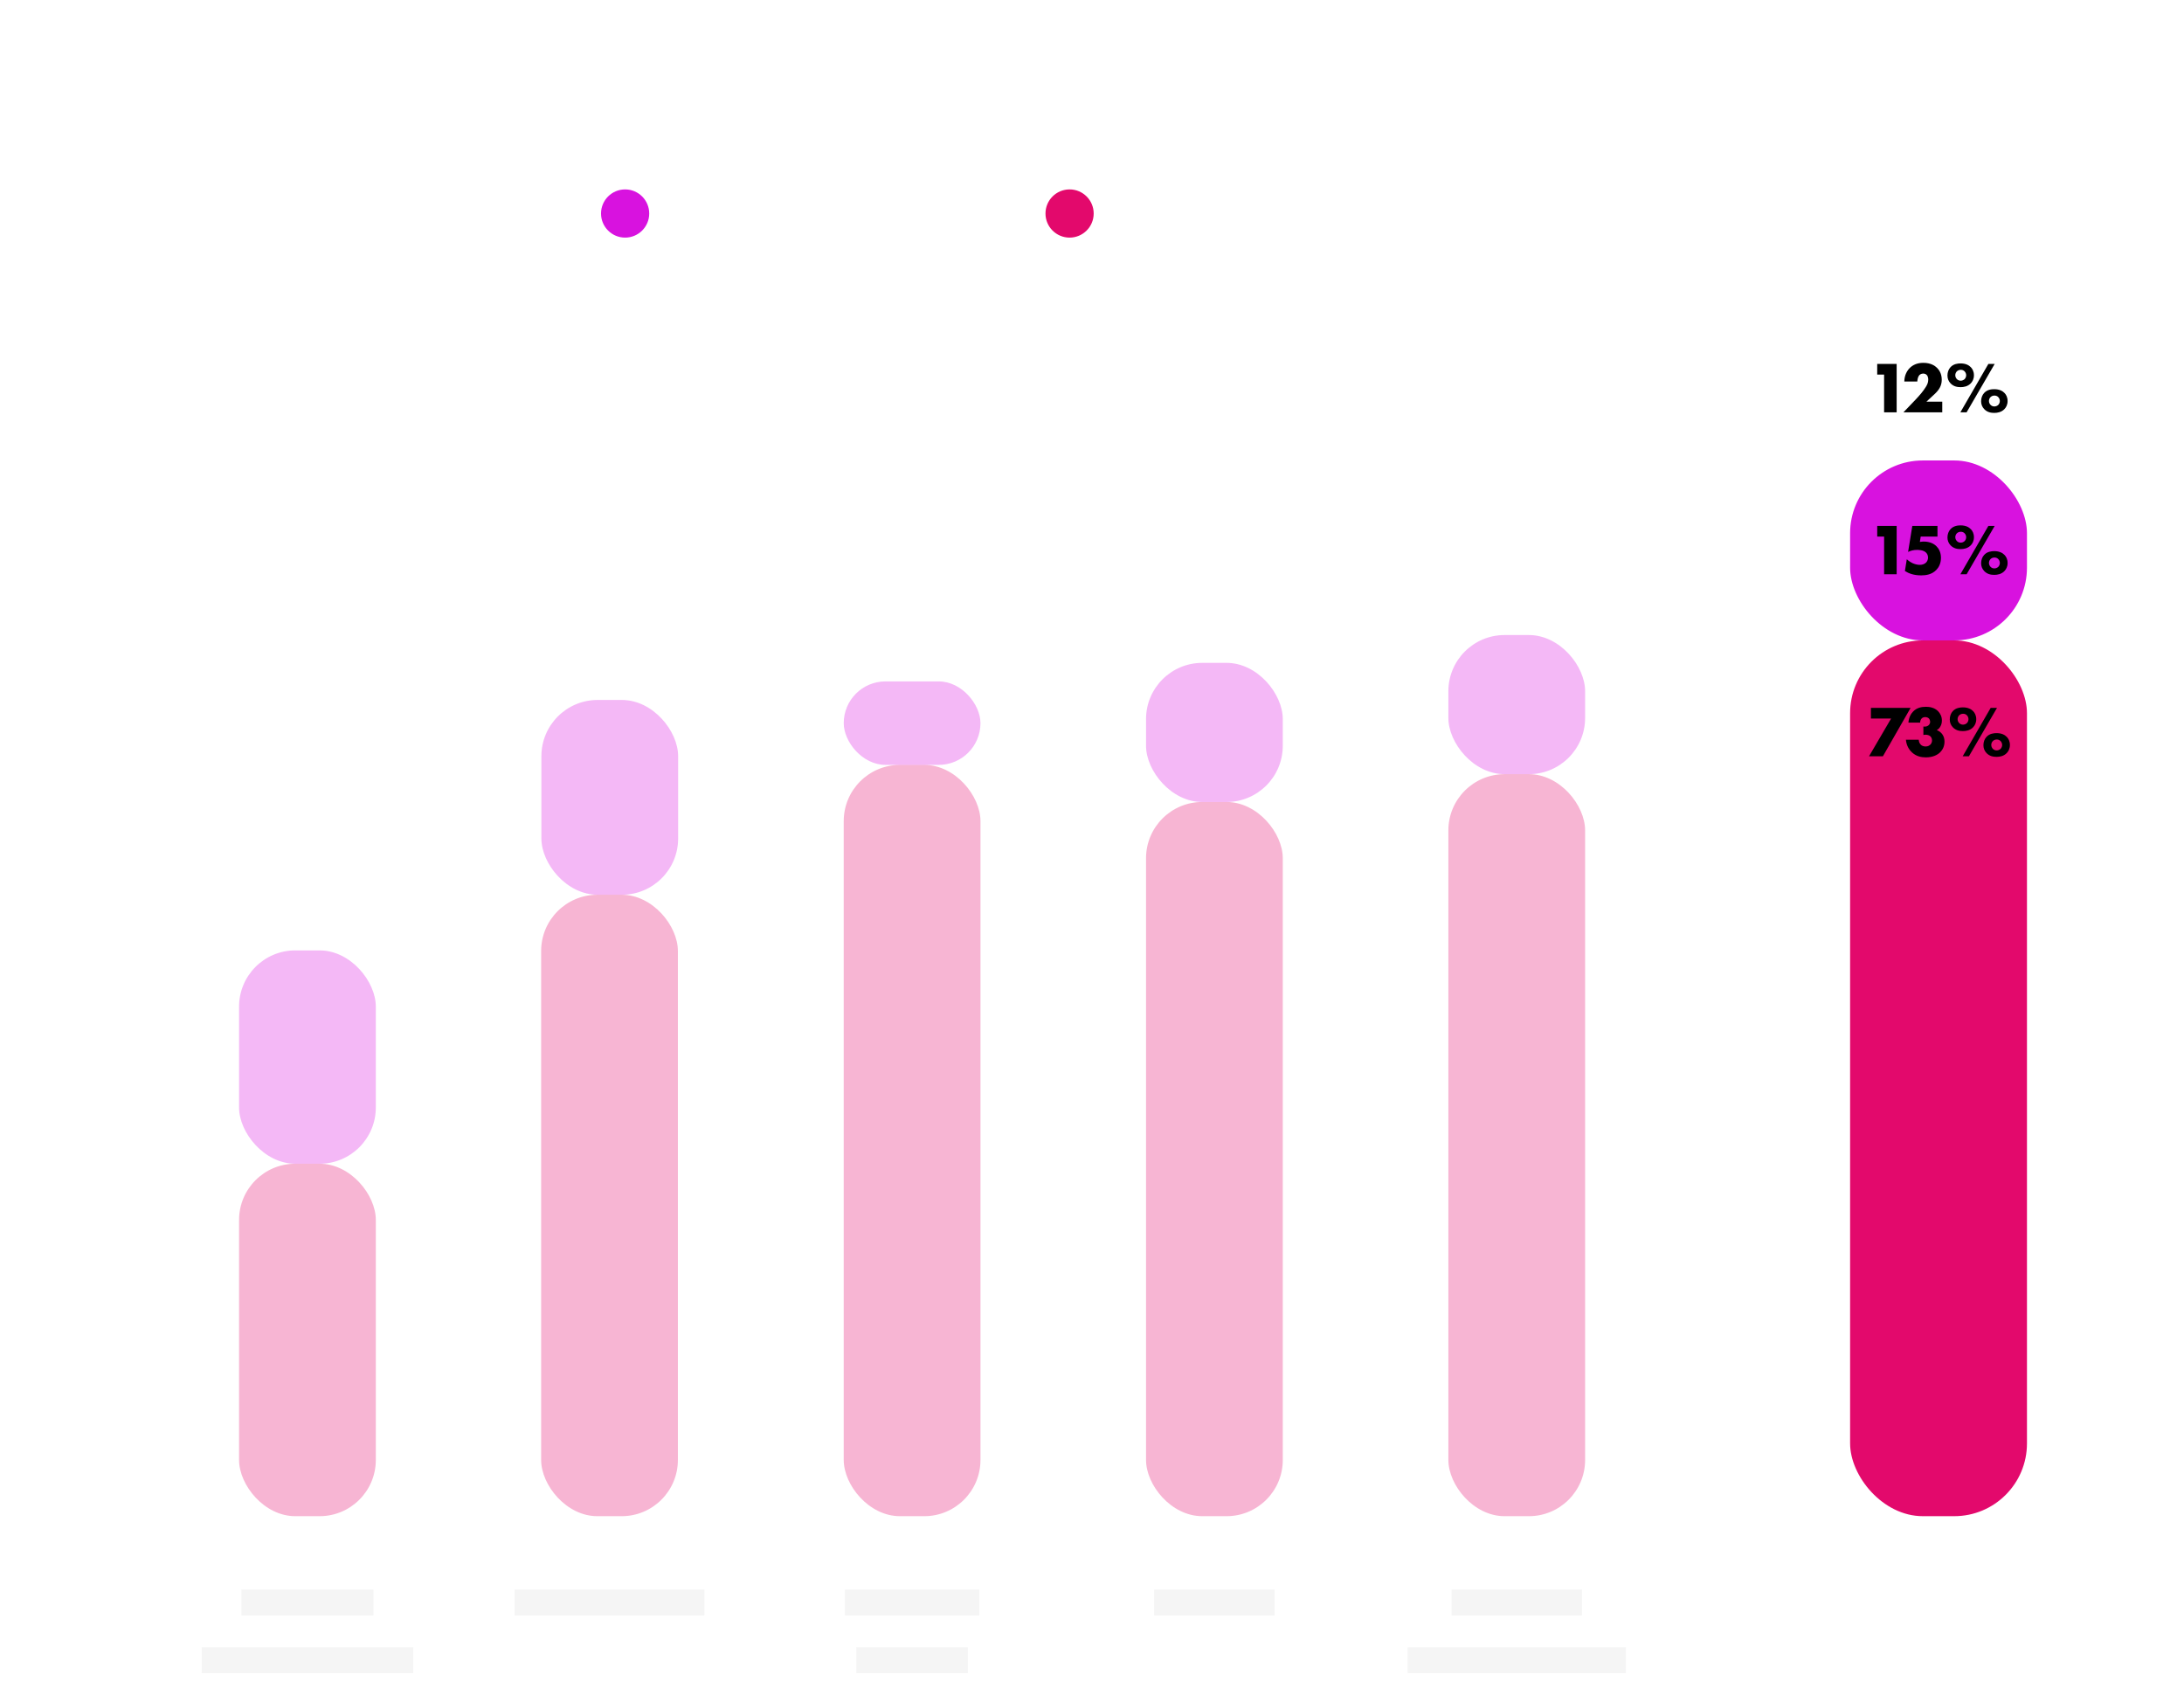 <?xml version="1.0" encoding="utf-8"?><svg width="682" height="527" viewBox="0 0 682 527" fill="none" xmlns="http://www.w3.org/2000/svg">
<g clip-path="url(#clip0_3895_3427)">
<path d="M33.008 32.87C31.739 32.87 30.664 32.74 29.782 32.483C28.922 32.224 28.212 31.977 27.653 31.741C27.115 31.483 26.674 31.354 26.33 31.354C26.072 31.354 25.857 31.461 25.685 31.676C25.535 31.891 25.416 32.235 25.33 32.708H24.04C24.083 32.171 24.105 31.536 24.105 30.805C24.126 30.074 24.137 29.149 24.137 28.031C24.158 26.891 24.169 25.461 24.169 23.741H25.459C25.717 26.235 26.459 28.16 27.685 29.515C28.911 30.848 30.524 31.515 32.524 31.515C33.879 31.515 34.943 31.192 35.717 30.547C36.492 29.902 36.879 29.009 36.879 27.87C36.879 27.138 36.685 26.483 36.298 25.902C35.932 25.321 35.33 24.784 34.492 24.289C33.653 23.773 32.545 23.257 31.169 22.741C29.578 22.16 28.276 21.515 27.266 20.805C26.276 20.095 25.545 19.3 25.072 18.418C24.599 17.536 24.363 16.547 24.363 15.45C24.363 14.16 24.664 13.042 25.266 12.095C25.868 11.149 26.717 10.418 27.814 9.902C28.911 9.386 30.191 9.128 31.653 9.128C32.836 9.128 33.803 9.257 34.556 9.515C35.33 9.751 35.965 9.999 36.459 10.257C36.975 10.515 37.406 10.644 37.75 10.644C38.029 10.644 38.244 10.536 38.395 10.321C38.567 10.106 38.696 9.762 38.782 9.289H40.072C40.029 9.784 39.986 10.332 39.943 10.934C39.922 11.536 39.9 12.31 39.879 13.257C39.879 14.203 39.879 15.429 39.879 16.934H38.588C38.352 14.977 37.653 13.407 36.492 12.224C35.33 11.042 33.889 10.45 32.169 10.45C30.986 10.45 30.061 10.741 29.395 11.321C28.728 11.902 28.395 12.708 28.395 13.741C28.395 14.429 28.578 15.042 28.943 15.579C29.33 16.117 29.965 16.644 30.846 17.16C31.728 17.654 32.922 18.192 34.427 18.773C36.814 19.654 38.524 20.687 39.556 21.87C40.61 23.031 41.137 24.461 41.137 26.16C41.137 28.224 40.406 29.859 38.943 31.063C37.502 32.267 35.524 32.87 33.008 32.87ZM53.709 32.418V31.16C54.505 31.138 55.043 30.966 55.322 30.644C55.623 30.3 55.774 29.698 55.774 28.837V20.837C55.774 19.676 55.548 18.805 55.096 18.224C54.645 17.644 53.967 17.354 53.064 17.354C52.355 17.354 51.699 17.558 51.096 17.966C50.494 18.375 49.967 18.966 49.516 19.741L49.548 18.321C50.086 17.354 50.817 16.611 51.742 16.095C52.688 15.558 53.752 15.289 54.935 15.289C56.656 15.289 57.967 15.805 58.871 16.837C59.795 17.848 60.258 19.31 60.258 21.224V28.837C60.258 29.698 60.473 30.3 60.903 30.644C61.355 30.966 62.15 31.138 63.29 31.16V32.418C62.967 32.397 62.516 32.386 61.935 32.386C61.376 32.364 60.763 32.343 60.096 32.321C59.43 32.3 58.774 32.289 58.129 32.289C57.268 32.289 56.419 32.31 55.58 32.353C54.742 32.375 54.118 32.397 53.709 32.418ZM42.161 32.418V31.16C43.322 31.138 44.118 30.966 44.548 30.644C45 30.3 45.225 29.698 45.225 28.837V11.611C45.225 10.622 45 9.913 44.548 9.482C44.096 9.052 43.301 8.816 42.161 8.773V7.515C42.656 7.536 43.118 7.558 43.548 7.579C44 7.601 44.462 7.612 44.935 7.612C45.817 7.612 46.645 7.579 47.419 7.515C48.215 7.429 48.967 7.31 49.677 7.16V28.837C49.677 29.698 49.828 30.3 50.129 30.644C50.43 30.966 50.978 31.138 51.774 31.16V32.418C51.322 32.397 50.699 32.375 49.903 32.353C49.129 32.31 48.333 32.289 47.516 32.289C46.548 32.289 45.559 32.31 44.548 32.353C43.537 32.375 42.742 32.397 42.161 32.418ZM71.827 32.87C70.214 32.87 68.784 32.558 67.537 31.934C66.29 31.289 65.311 30.321 64.601 29.031C63.892 27.719 63.537 26.074 63.537 24.095C63.537 22.117 63.892 20.472 64.601 19.16C65.311 17.848 66.29 16.88 67.537 16.257C68.784 15.611 70.214 15.289 71.827 15.289C73.462 15.289 74.892 15.611 76.118 16.257C77.343 16.88 78.311 17.848 79.021 19.16C79.731 20.472 80.085 22.117 80.085 24.095C80.085 26.074 79.731 27.719 79.021 29.031C78.311 30.321 77.343 31.289 76.118 31.934C74.892 32.558 73.462 32.87 71.827 32.87ZM71.827 31.611C72.859 31.611 73.709 31.02 74.376 29.837C75.064 28.633 75.408 26.719 75.408 24.095C75.408 21.429 75.064 19.504 74.376 18.321C73.709 17.117 72.859 16.515 71.827 16.515C70.773 16.515 69.913 17.117 69.247 18.321C68.58 19.504 68.247 21.429 68.247 24.095C68.247 26.719 68.58 28.633 69.247 29.837C69.913 31.02 70.773 31.611 71.827 31.611ZM80.505 39.87V38.611C81.666 38.59 82.462 38.407 82.892 38.063C83.343 37.74 83.569 37.149 83.569 36.289V19.837C83.569 18.827 83.333 18.106 82.859 17.676C82.408 17.246 81.623 17.02 80.505 16.999V15.741C80.978 15.762 81.44 15.784 81.892 15.805C82.343 15.827 82.817 15.837 83.311 15.837C85.053 15.837 86.623 15.687 88.021 15.386V36.031C88.021 36.956 88.322 37.611 88.924 37.999C89.548 38.386 90.58 38.59 92.021 38.611V39.87C91.612 39.848 91.064 39.827 90.376 39.805C89.688 39.805 88.945 39.794 88.15 39.773C87.354 39.751 86.58 39.74 85.827 39.74C84.709 39.74 83.666 39.751 82.698 39.773C81.752 39.816 81.021 39.848 80.505 39.87ZM91.989 32.87C90.913 32.87 89.989 32.687 89.214 32.321C88.44 31.934 87.881 31.407 87.537 30.741L87.763 29.579C88.042 30.117 88.451 30.536 88.989 30.837C89.526 31.138 90.128 31.289 90.795 31.289C92.171 31.289 93.204 30.676 93.892 29.45C94.601 28.203 94.956 26.375 94.956 23.966C94.956 21.751 94.655 20.074 94.053 18.934C93.451 17.794 92.558 17.224 91.376 17.224C90.601 17.224 89.881 17.472 89.214 17.966C88.548 18.439 88.075 19.052 87.795 19.805L87.634 18.741C88.021 17.687 88.688 16.848 89.634 16.224C90.601 15.601 91.731 15.289 93.021 15.289C94.376 15.289 95.548 15.644 96.537 16.354C97.526 17.042 98.29 18.02 98.827 19.289C99.365 20.558 99.634 22.074 99.634 23.837C99.634 25.708 99.322 27.321 98.698 28.676C98.096 30.031 97.225 31.074 96.085 31.805C94.945 32.515 93.58 32.87 91.989 32.87ZM100.106 39.87V38.611C101.268 38.59 102.063 38.407 102.493 38.063C102.945 37.74 103.171 37.149 103.171 36.289V19.837C103.171 18.827 102.934 18.106 102.461 17.676C102.009 17.246 101.225 17.02 100.106 16.999V15.741C100.579 15.762 101.042 15.784 101.493 15.805C101.945 15.827 102.418 15.837 102.913 15.837C104.655 15.837 106.225 15.687 107.622 15.386V36.031C107.622 36.956 107.923 37.611 108.526 37.999C109.149 38.386 110.181 38.59 111.622 38.611V39.87C111.214 39.848 110.665 39.827 109.977 39.805C109.289 39.805 108.547 39.794 107.751 39.773C106.956 39.751 106.181 39.74 105.429 39.74C104.311 39.74 103.268 39.751 102.3 39.773C101.354 39.816 100.622 39.848 100.106 39.87ZM111.59 32.87C110.515 32.87 109.59 32.687 108.816 32.321C108.042 31.934 107.483 31.407 107.138 30.741L107.364 29.579C107.644 30.117 108.052 30.536 108.59 30.837C109.128 31.138 109.73 31.289 110.397 31.289C111.773 31.289 112.805 30.676 113.493 29.45C114.203 28.203 114.558 26.375 114.558 23.966C114.558 21.751 114.257 20.074 113.655 18.934C113.052 17.794 112.16 17.224 110.977 17.224C110.203 17.224 109.483 17.472 108.816 17.966C108.149 18.439 107.676 19.052 107.397 19.805L107.235 18.741C107.622 17.687 108.289 16.848 109.235 16.224C110.203 15.601 111.332 15.289 112.622 15.289C113.977 15.289 115.149 15.644 116.138 16.354C117.128 17.042 117.891 18.02 118.429 19.289C118.966 20.558 119.235 22.074 119.235 23.837C119.235 25.708 118.923 27.321 118.3 28.676C117.698 30.031 116.827 31.074 115.687 31.805C114.547 32.515 113.181 32.87 111.59 32.87ZM128.91 32.87C127.297 32.87 125.888 32.526 124.684 31.837C123.501 31.128 122.587 30.117 121.942 28.805C121.297 27.493 120.974 25.934 120.974 24.128C120.974 22.235 121.319 20.633 122.007 19.321C122.695 18.009 123.663 17.009 124.91 16.321C126.157 15.633 127.62 15.289 129.297 15.289C130.802 15.289 132.082 15.569 133.136 16.128C134.189 16.665 134.985 17.515 135.523 18.676C136.06 19.837 136.308 21.343 136.265 23.192H124.168L124.136 21.966H132.232C132.254 20.913 132.157 19.988 131.942 19.192C131.749 18.375 131.426 17.73 130.974 17.257C130.523 16.784 129.931 16.547 129.2 16.547C128.275 16.547 127.48 16.999 126.813 17.902C126.168 18.805 125.781 20.235 125.652 22.192L125.716 22.321C125.695 22.515 125.684 22.73 125.684 22.966C125.684 23.203 125.684 23.472 125.684 23.773C125.684 25.902 126.082 27.569 126.878 28.773C127.695 29.977 128.878 30.579 130.426 30.579C131.48 30.579 132.394 30.321 133.168 29.805C133.964 29.267 134.63 28.45 135.168 27.354L136.329 27.999C135.706 29.569 134.759 30.773 133.491 31.611C132.222 32.45 130.695 32.87 128.91 32.87ZM136.847 32.418V31.16C138.008 31.138 138.804 30.966 139.234 30.644C139.685 30.3 139.911 29.698 139.911 28.837V19.837C139.911 18.827 139.675 18.117 139.201 17.708C138.75 17.278 137.965 17.042 136.847 16.999V15.741C137.449 15.762 137.954 15.784 138.363 15.805C138.793 15.827 139.255 15.837 139.75 15.837C141.513 15.837 143.051 15.687 144.363 15.386V28.579C144.363 29.526 144.653 30.192 145.234 30.579C145.836 30.945 146.879 31.138 148.363 31.16V32.418C147.954 32.397 147.406 32.386 146.718 32.386C146.051 32.364 145.32 32.343 144.524 32.321C143.75 32.3 142.986 32.289 142.234 32.289C141.137 32.289 140.083 32.31 139.072 32.353C138.083 32.375 137.341 32.397 136.847 32.418ZM149.782 21.741C149.244 21.741 148.814 21.59 148.492 21.289C148.169 20.988 148.008 20.601 148.008 20.128C148.008 19.805 148.062 19.526 148.169 19.289C148.277 19.031 148.384 18.794 148.492 18.579C148.599 18.343 148.653 18.117 148.653 17.902C148.653 17.429 148.352 17.192 147.75 17.192C147.298 17.192 146.836 17.3 146.363 17.515C145.911 17.73 145.492 18.031 145.105 18.418C144.739 18.784 144.46 19.214 144.266 19.708L144.201 18.354C144.718 17.386 145.417 16.633 146.298 16.095C147.18 15.558 148.105 15.289 149.072 15.289C150.083 15.289 150.879 15.59 151.46 16.192C152.062 16.773 152.363 17.579 152.363 18.611C152.363 19.558 152.126 20.321 151.653 20.902C151.18 21.461 150.556 21.741 149.782 21.741ZM160.331 32.87C159.407 32.87 158.632 32.773 158.009 32.579C157.385 32.386 156.869 32.192 156.46 31.999C156.052 31.805 155.686 31.708 155.364 31.708C154.847 31.708 154.471 32.042 154.235 32.708H152.976C153.041 32.128 153.084 31.536 153.105 30.934C153.127 30.31 153.138 29.622 153.138 28.87C153.138 28.095 153.138 27.214 153.138 26.224H154.364C154.729 27.988 155.374 29.321 156.299 30.224C157.245 31.128 158.45 31.579 159.912 31.579C160.88 31.579 161.632 31.375 162.17 30.966C162.708 30.536 162.976 29.945 162.976 29.192C162.976 28.461 162.675 27.859 162.073 27.386C161.493 26.913 160.45 26.45 158.944 25.999C157.009 25.418 155.589 24.665 154.686 23.741C153.783 22.794 153.331 21.633 153.331 20.257C153.331 18.751 153.826 17.547 154.815 16.644C155.826 15.741 157.17 15.289 158.847 15.289C159.708 15.289 160.439 15.386 161.041 15.579C161.643 15.751 162.148 15.945 162.557 16.16C162.987 16.354 163.353 16.45 163.654 16.45C163.869 16.45 164.052 16.375 164.202 16.224C164.353 16.052 164.482 15.805 164.589 15.482H165.847C165.804 15.934 165.772 16.418 165.751 16.934C165.729 17.429 165.708 18.009 165.686 18.676C165.686 19.343 165.697 20.171 165.718 21.16H164.46C164.138 19.698 163.525 18.569 162.622 17.773C161.74 16.977 160.686 16.579 159.46 16.579C158.6 16.579 157.923 16.773 157.428 17.16C156.955 17.547 156.718 18.106 156.718 18.837C156.718 19.59 157.041 20.214 157.686 20.708C158.331 21.203 159.45 21.687 161.041 22.16C162.912 22.676 164.267 23.364 165.105 24.224C165.966 25.085 166.396 26.214 166.396 27.611C166.396 29.267 165.858 30.558 164.783 31.483C163.708 32.407 162.224 32.87 160.331 32.87ZM173.075 32.418V31.16C174.215 31.138 175.01 30.966 175.462 30.644C175.914 30.321 176.139 29.719 176.139 28.837V11.611C176.139 10.644 175.914 9.945 175.462 9.515C175.032 9.063 174.236 8.816 173.075 8.773V7.515C173.527 7.536 173.978 7.558 174.43 7.579C174.881 7.601 175.322 7.612 175.752 7.612C176.677 7.612 177.548 7.579 178.365 7.515C179.183 7.429 179.924 7.31 180.591 7.16V28.837C180.591 29.719 180.817 30.321 181.269 30.644C181.742 30.966 182.537 31.138 183.656 31.16V32.418C183.333 32.397 182.881 32.386 182.301 32.386C181.742 32.364 181.118 32.343 180.43 32.321C179.763 32.3 179.096 32.289 178.43 32.289C177.441 32.289 176.43 32.31 175.398 32.353C174.365 32.375 173.591 32.397 173.075 32.418ZM183.417 32.418V31.16C184.557 31.138 185.352 30.966 185.804 30.644C186.256 30.321 186.481 29.719 186.481 28.837V19.837C186.481 18.87 186.256 18.171 185.804 17.741C185.374 17.289 184.578 17.042 183.417 16.999V15.741C183.847 15.762 184.288 15.784 184.74 15.805C185.191 15.827 185.643 15.837 186.094 15.837C187.019 15.837 187.879 15.805 188.675 15.741C189.492 15.655 190.245 15.536 190.933 15.386V28.837C190.933 29.719 191.159 30.321 191.611 30.644C192.062 30.966 192.858 31.138 193.998 31.16V32.418C193.675 32.397 193.223 32.386 192.643 32.386C192.084 32.364 191.46 32.343 190.772 32.321C190.105 32.3 189.438 32.289 188.772 32.289C187.761 32.289 186.74 32.31 185.707 32.353C184.697 32.375 183.933 32.397 183.417 32.418ZM188.578 12.418C187.869 12.418 187.234 12.192 186.675 11.741C186.137 11.289 185.869 10.676 185.869 9.902C185.869 9.106 186.137 8.482 186.675 8.031C187.234 7.579 187.869 7.353 188.578 7.353C189.288 7.353 189.912 7.579 190.449 8.031C191.008 8.482 191.288 9.095 191.288 9.87C191.288 10.665 191.008 11.289 190.449 11.741C189.912 12.192 189.288 12.418 188.578 12.418ZM193.489 32.418V31.16C194.693 31.095 195.5 30.902 195.908 30.579C196.338 30.257 196.554 29.676 196.554 28.837V11.611C196.554 10.601 196.328 9.891 195.876 9.482C195.425 9.052 194.629 8.816 193.489 8.773V7.515C194.07 7.536 194.575 7.558 195.005 7.579C195.435 7.601 195.855 7.612 196.263 7.612C197.919 7.612 199.5 7.461 201.005 7.16V28.837C201.005 29.654 201.156 30.235 201.457 30.579C201.758 30.902 202.328 31.095 203.166 31.16V32.418C202.65 32.397 201.984 32.375 201.166 32.353C200.371 32.31 199.597 32.289 198.844 32.289C197.855 32.289 196.844 32.31 195.812 32.353C194.801 32.375 194.027 32.397 193.489 32.418ZM205.295 32.418V31.16C206.07 31.074 206.554 30.902 206.747 30.644C206.941 30.364 206.898 29.902 206.618 29.257L205.425 26.192C205.102 25.418 204.715 24.88 204.263 24.579C203.833 24.257 203.231 24.095 202.457 24.095H200.457V22.837H202.941C203.586 22.837 204.123 22.73 204.554 22.515C205.005 22.3 205.435 21.934 205.844 21.418L206.457 20.579C206.865 20.106 207.113 19.665 207.199 19.257C207.285 18.827 207.231 18.45 207.037 18.128C206.865 17.805 206.554 17.547 206.102 17.354C205.672 17.138 205.102 17.02 204.392 16.999V15.741C205.059 15.762 205.779 15.784 206.554 15.805C207.328 15.827 208.177 15.837 209.102 15.837C209.64 15.837 210.145 15.837 210.618 15.837C211.091 15.816 211.564 15.805 212.037 15.805C212.511 15.784 213.005 15.762 213.521 15.741V16.999C212.769 17.149 212.091 17.354 211.489 17.611C210.908 17.87 210.371 18.203 209.876 18.611C209.403 18.999 208.919 19.504 208.425 20.128L206.037 23.224L205.521 22.354C206.382 22.418 207.08 22.579 207.618 22.837C208.156 23.074 208.618 23.461 209.005 23.999C209.392 24.515 209.758 25.235 210.102 26.16L211.037 28.386C211.317 29.052 211.607 29.579 211.908 29.966C212.231 30.332 212.618 30.611 213.07 30.805C213.521 30.977 214.102 31.095 214.812 31.16V32.418C214.102 32.397 213.457 32.386 212.876 32.386C212.317 32.364 211.79 32.353 211.295 32.353C210.822 32.332 210.338 32.321 209.844 32.321C209.134 32.321 208.425 32.332 207.715 32.353C207.027 32.353 206.22 32.375 205.295 32.418ZM222.176 32.87C220.563 32.87 219.154 32.526 217.95 31.837C216.767 31.128 215.853 30.117 215.208 28.805C214.563 27.493 214.24 25.934 214.24 24.128C214.24 22.235 214.584 20.633 215.272 19.321C215.96 18.009 216.928 17.009 218.176 16.321C219.423 15.633 220.885 15.289 222.563 15.289C224.068 15.289 225.348 15.569 226.401 16.128C227.455 16.665 228.251 17.515 228.788 18.676C229.326 19.837 229.573 21.343 229.53 23.192H217.434L217.401 21.966H225.498C225.52 20.913 225.423 19.988 225.208 19.192C225.014 18.375 224.692 17.73 224.24 17.257C223.788 16.784 223.197 16.547 222.466 16.547C221.541 16.547 220.745 16.999 220.079 17.902C219.434 18.805 219.046 20.235 218.917 22.192L218.982 22.321C218.96 22.515 218.95 22.73 218.95 22.966C218.95 23.203 218.95 23.472 218.95 23.773C218.95 25.902 219.348 27.569 220.143 28.773C220.96 29.977 222.143 30.579 223.692 30.579C224.745 30.579 225.659 30.321 226.434 29.805C227.229 29.267 227.896 28.45 228.434 27.354L229.595 27.999C228.971 29.569 228.025 30.773 226.756 31.611C225.487 32.45 223.96 32.87 222.176 32.87ZM229.723 32.418V31.16C230.863 31.138 231.659 30.966 232.111 30.644C232.562 30.321 232.788 29.719 232.788 28.837V11.611C232.788 10.644 232.562 9.945 232.111 9.515C231.68 9.063 230.885 8.816 229.723 8.773V7.515C230.175 7.536 230.627 7.558 231.078 7.579C231.53 7.601 231.971 7.612 232.401 7.612C233.326 7.612 234.197 7.579 235.014 7.515C235.831 7.429 236.573 7.31 237.24 7.16V28.837C237.24 29.719 237.465 30.321 237.917 30.644C238.39 30.966 239.186 31.138 240.304 31.16V32.418C239.981 32.397 239.53 32.386 238.949 32.386C238.39 32.364 237.766 32.343 237.078 32.321C236.412 32.3 235.745 32.289 235.078 32.289C234.089 32.289 233.078 32.31 232.046 32.353C231.014 32.375 230.24 32.397 229.723 32.418ZM240.065 32.418V31.16C241.205 31.138 242.001 30.966 242.452 30.644C242.904 30.321 243.13 29.719 243.13 28.837V19.837C243.13 18.87 242.904 18.171 242.452 17.741C242.022 17.289 241.227 17.042 240.065 16.999V15.741C240.496 15.762 240.936 15.784 241.388 15.805C241.84 15.827 242.291 15.837 242.743 15.837C243.668 15.837 244.528 15.805 245.323 15.741C246.141 15.655 246.893 15.536 247.582 15.386V28.837C247.582 29.719 247.807 30.321 248.259 30.644C248.711 30.966 249.506 31.138 250.646 31.16V32.418C250.323 32.397 249.872 32.386 249.291 32.386C248.732 32.364 248.108 32.343 247.42 32.321C246.754 32.3 246.087 32.289 245.42 32.289C244.409 32.289 243.388 32.31 242.356 32.353C241.345 32.375 240.582 32.397 240.065 32.418ZM245.227 12.418C244.517 12.418 243.883 12.192 243.323 11.741C242.786 11.289 242.517 10.676 242.517 9.902C242.517 9.106 242.786 8.482 243.323 8.031C243.883 7.579 244.517 7.353 245.227 7.353C245.936 7.353 246.56 7.579 247.098 8.031C247.657 8.482 247.936 9.095 247.936 9.87C247.936 10.665 247.657 11.289 247.098 11.741C246.56 12.192 245.936 12.418 245.227 12.418ZM261.686 32.418V31.16C262.482 31.138 263.019 30.966 263.299 30.644C263.6 30.3 263.75 29.698 263.75 28.837V20.837C263.75 19.676 263.525 18.805 263.073 18.224C262.621 17.644 261.944 17.354 261.041 17.354C260.331 17.354 259.675 17.558 259.073 17.966C258.471 18.375 257.944 18.966 257.492 19.741L257.525 18.321C258.062 17.354 258.793 16.611 259.718 16.095C260.664 15.558 261.729 15.289 262.912 15.289C264.632 15.289 265.944 15.805 266.847 16.837C267.772 17.848 268.234 19.31 268.234 21.224V28.837C268.234 29.698 268.449 30.3 268.879 30.644C269.331 30.966 270.127 31.138 271.267 31.16V32.418C270.944 32.397 270.492 32.386 269.912 32.386C269.353 32.364 268.74 32.343 268.073 32.321C267.406 32.3 266.75 32.289 266.105 32.289C265.245 32.289 264.396 32.31 263.557 32.353C262.718 32.375 262.094 32.397 261.686 32.418ZM250.137 32.418V31.16C251.299 31.138 252.094 30.966 252.525 30.644C252.976 30.3 253.202 29.698 253.202 28.837V11.611C253.202 10.622 252.976 9.913 252.525 9.482C252.073 9.052 251.277 8.816 250.137 8.773V7.515C250.632 7.536 251.094 7.558 251.525 7.579C251.976 7.601 252.439 7.612 252.912 7.612C253.793 7.612 254.621 7.579 255.396 7.515C256.191 7.429 256.944 7.31 257.654 7.16V28.837C257.654 29.698 257.804 30.3 258.105 30.644C258.406 30.966 258.955 31.138 259.75 31.16V32.418C259.299 32.397 258.675 32.375 257.879 32.353C257.105 32.31 256.31 32.289 255.492 32.289C254.525 32.289 253.535 32.31 252.525 32.353C251.514 32.375 250.718 32.397 250.137 32.418ZM279.804 32.87C278.191 32.87 276.761 32.558 275.513 31.934C274.266 31.289 273.288 30.321 272.578 29.031C271.868 27.719 271.513 26.074 271.513 24.095C271.513 22.117 271.868 20.472 272.578 19.16C273.288 17.848 274.266 16.88 275.513 16.257C276.761 15.611 278.191 15.289 279.804 15.289C281.438 15.289 282.868 15.611 284.094 16.257C285.32 16.88 286.288 17.848 286.997 19.16C287.707 20.472 288.062 22.117 288.062 24.095C288.062 26.074 287.707 27.719 286.997 29.031C286.288 30.321 285.32 31.289 284.094 31.934C282.868 32.558 281.438 32.87 279.804 32.87ZM279.804 31.611C280.836 31.611 281.686 31.02 282.352 29.837C283.04 28.633 283.384 26.719 283.384 24.095C283.384 21.429 283.04 19.504 282.352 18.321C281.686 17.117 280.836 16.515 279.804 16.515C278.75 16.515 277.89 17.117 277.223 18.321C276.556 19.504 276.223 21.429 276.223 24.095C276.223 26.719 276.556 28.633 277.223 29.837C277.89 31.02 278.75 31.611 279.804 31.611ZM297.999 32.87C296.386 32.87 294.956 32.558 293.709 31.934C292.461 31.289 291.483 30.321 290.773 29.031C290.064 27.719 289.709 26.074 289.709 24.095C289.709 22.117 290.064 20.472 290.773 19.16C291.483 17.848 292.461 16.88 293.709 16.257C294.956 15.611 296.386 15.289 297.999 15.289C299.634 15.289 301.064 15.611 302.289 16.257C303.515 16.88 304.483 17.848 305.193 19.16C305.902 20.472 306.257 22.117 306.257 24.095C306.257 26.074 305.902 27.719 305.193 29.031C304.483 30.321 303.515 31.289 302.289 31.934C301.064 32.558 299.634 32.87 297.999 32.87ZM297.999 31.611C299.031 31.611 299.881 31.02 300.548 29.837C301.236 28.633 301.58 26.719 301.58 24.095C301.58 21.429 301.236 19.504 300.548 18.321C299.881 17.117 299.031 16.515 297.999 16.515C296.945 16.515 296.085 17.117 295.418 18.321C294.752 19.504 294.418 21.429 294.418 24.095C294.418 26.719 294.752 28.633 295.418 29.837C296.085 31.02 296.945 31.611 297.999 31.611ZM319.595 32.773V11.611C319.595 10.601 319.369 9.891 318.918 9.482C318.466 9.052 317.681 8.816 316.563 8.773V7.515C317.036 7.536 317.488 7.558 317.918 7.579C318.369 7.601 318.842 7.612 319.337 7.612C320.219 7.612 321.058 7.579 321.853 7.515C322.649 7.429 323.391 7.31 324.079 7.16V28.321C324.079 29.31 324.305 30.031 324.756 30.483C325.208 30.913 325.993 31.138 327.111 31.16V32.418C326.66 32.375 326.208 32.353 325.756 32.353C325.305 32.332 324.832 32.321 324.337 32.321C323.455 32.321 322.617 32.353 321.821 32.418C321.025 32.504 320.283 32.622 319.595 32.773ZM314.789 32.87C313.391 32.87 312.187 32.526 311.176 31.837C310.165 31.128 309.38 30.128 308.821 28.837C308.262 27.547 307.982 26.009 307.982 24.224C307.982 22.354 308.283 20.751 308.885 19.418C309.509 18.085 310.391 17.063 311.531 16.354C312.67 15.644 314.025 15.289 315.595 15.289C316.713 15.289 317.67 15.493 318.466 15.902C319.262 16.31 319.821 16.827 320.144 17.45L319.95 18.579C319.692 18.085 319.294 17.687 318.756 17.386C318.219 17.063 317.584 16.902 316.853 16.902C315.498 16.902 314.466 17.504 313.756 18.708C313.047 19.913 312.692 21.698 312.692 24.063C312.692 26.3 313.004 28.009 313.627 29.192C314.273 30.354 315.208 30.934 316.434 30.934C317.208 30.934 317.885 30.687 318.466 30.192C319.068 29.698 319.52 28.999 319.821 28.095L319.982 29.257C319.617 30.396 318.982 31.289 318.079 31.934C317.197 32.558 316.101 32.87 314.789 32.87ZM340.677 32.87C338.999 32.87 337.741 32.407 336.902 31.483C336.064 30.536 335.644 29.138 335.644 27.289V16.999H332.128V15.741H335.644V11.063C336.483 11.063 337.268 11.009 337.999 10.902C338.73 10.794 339.429 10.644 340.096 10.45V15.741H344.935V16.999H340.096V28.354C340.096 29.171 340.257 29.784 340.58 30.192C340.924 30.579 341.429 30.773 342.096 30.773C342.72 30.773 343.246 30.579 343.677 30.192C344.107 29.784 344.461 29.192 344.741 28.418L345.741 28.837C345.289 30.235 344.666 31.257 343.87 31.902C343.074 32.547 342.01 32.87 340.677 32.87ZM353.515 32.87C351.902 32.87 350.472 32.558 349.224 31.934C347.977 31.289 346.999 30.321 346.289 29.031C345.579 27.719 345.224 26.074 345.224 24.095C345.224 22.117 345.579 20.472 346.289 19.16C346.999 17.848 347.977 16.88 349.224 16.257C350.472 15.611 351.902 15.289 353.515 15.289C355.149 15.289 356.579 15.611 357.805 16.257C359.031 16.88 359.999 17.848 360.708 19.16C361.418 20.472 361.773 22.117 361.773 24.095C361.773 26.074 361.418 27.719 360.708 29.031C359.999 30.321 359.031 31.289 357.805 31.934C356.579 32.558 355.149 32.87 353.515 32.87ZM353.515 31.611C354.547 31.611 355.396 31.02 356.063 29.837C356.751 28.633 357.095 26.719 357.095 24.095C357.095 21.429 356.751 19.504 356.063 18.321C355.396 17.117 354.547 16.515 353.515 16.515C352.461 16.515 351.601 17.117 350.934 18.321C350.267 19.504 349.934 21.429 349.934 24.095C349.934 26.719 350.267 28.633 350.934 29.837C351.601 31.02 352.461 31.611 353.515 31.611ZM368.55 32.418V31.16C369.711 31.138 370.507 30.966 370.937 30.644C371.388 30.3 371.614 29.698 371.614 28.837V19.837C371.614 18.827 371.378 18.117 370.905 17.708C370.453 17.278 369.668 17.042 368.55 16.999V15.741C369.152 15.762 369.657 15.784 370.066 15.805C370.496 15.827 370.958 15.837 371.453 15.837C373.216 15.837 374.754 15.687 376.066 15.386V28.579C376.066 29.526 376.356 30.192 376.937 30.579C377.539 30.945 378.582 31.138 380.066 31.16V32.418C379.657 32.397 379.109 32.386 378.421 32.386C377.754 32.364 377.023 32.343 376.227 32.321C375.453 32.3 374.69 32.289 373.937 32.289C372.84 32.289 371.786 32.31 370.776 32.353C369.786 32.375 369.044 32.397 368.55 32.418ZM381.485 21.741C380.948 21.741 380.518 21.59 380.195 21.289C379.872 20.988 379.711 20.601 379.711 20.128C379.711 19.805 379.765 19.526 379.872 19.289C379.98 19.031 380.087 18.794 380.195 18.579C380.302 18.343 380.356 18.117 380.356 17.902C380.356 17.429 380.055 17.192 379.453 17.192C379.001 17.192 378.539 17.3 378.066 17.515C377.614 17.73 377.195 18.031 376.808 18.418C376.442 18.784 376.163 19.214 375.969 19.708L375.905 18.354C376.421 17.386 377.12 16.633 378.001 16.095C378.883 15.558 379.808 15.289 380.776 15.289C381.786 15.289 382.582 15.59 383.163 16.192C383.765 16.773 384.066 17.579 384.066 18.611C384.066 19.558 383.829 20.321 383.356 20.902C382.883 21.461 382.259 21.741 381.485 21.741ZM391.886 32.87C390.274 32.87 388.865 32.526 387.661 31.837C386.478 31.128 385.564 30.117 384.919 28.805C384.274 27.493 383.951 25.934 383.951 24.128C383.951 22.235 384.295 20.633 384.983 19.321C385.671 18.009 386.639 17.009 387.886 16.321C389.134 15.633 390.596 15.289 392.274 15.289C393.779 15.289 395.059 15.569 396.112 16.128C397.166 16.665 397.962 17.515 398.499 18.676C399.037 19.837 399.284 21.343 399.241 23.192H387.145L387.112 21.966H395.209C395.231 20.913 395.134 19.988 394.919 19.192C394.725 18.375 394.403 17.73 393.951 17.257C393.499 16.784 392.908 16.547 392.177 16.547C391.252 16.547 390.456 16.999 389.79 17.902C389.145 18.805 388.757 20.235 388.628 22.192L388.693 22.321C388.671 22.515 388.661 22.73 388.661 22.966C388.661 23.203 388.661 23.472 388.661 23.773C388.661 25.902 389.059 27.569 389.854 28.773C390.671 29.977 391.854 30.579 393.403 30.579C394.456 30.579 395.37 30.321 396.145 29.805C396.94 29.267 397.607 28.45 398.145 27.354L399.306 27.999C398.682 29.569 397.736 30.773 396.467 31.611C395.198 32.45 393.671 32.87 391.886 32.87ZM408.514 32.87C406.923 32.87 405.546 32.526 404.385 31.837C403.224 31.128 402.321 30.128 401.676 28.837C401.052 27.526 400.74 25.977 400.74 24.192C400.74 22.343 401.073 20.751 401.74 19.418C402.407 18.085 403.353 17.063 404.579 16.354C405.826 15.644 407.299 15.289 408.998 15.289C410.224 15.289 411.31 15.482 412.256 15.87C413.202 16.235 413.944 16.751 414.482 17.418C415.02 18.063 415.288 18.827 415.288 19.708C415.288 20.526 415.03 21.203 414.514 21.741C414.02 22.278 413.353 22.547 412.514 22.547C411.891 22.547 411.385 22.386 410.998 22.063C410.611 21.741 410.417 21.321 410.417 20.805C410.417 20.332 410.546 19.923 410.805 19.579C411.063 19.235 411.31 18.923 411.546 18.644C411.805 18.343 411.934 18.02 411.934 17.676C411.934 17.354 411.751 17.106 411.385 16.934C411.041 16.741 410.59 16.644 410.03 16.644C408.568 16.644 407.439 17.267 406.643 18.515C405.848 19.741 405.45 21.461 405.45 23.676C405.45 25.891 405.837 27.601 406.611 28.805C407.407 29.988 408.557 30.579 410.063 30.579C411.052 30.579 411.912 30.31 412.643 29.773C413.374 29.235 413.987 28.429 414.482 27.354L415.611 27.999C415.03 29.569 414.127 30.773 412.901 31.611C411.676 32.45 410.213 32.87 408.514 32.87ZM424.882 32.87C423.269 32.87 421.839 32.558 420.592 31.934C419.344 31.289 418.366 30.321 417.656 29.031C416.946 27.719 416.592 26.074 416.592 24.095C416.592 22.117 416.946 20.472 417.656 19.16C418.366 17.848 419.344 16.88 420.592 16.257C421.839 15.611 423.269 15.289 424.882 15.289C426.516 15.289 427.946 15.611 429.172 16.257C430.398 16.88 431.366 17.848 432.075 19.16C432.785 20.472 433.14 22.117 433.14 24.095C433.14 26.074 432.785 27.719 432.075 29.031C431.366 30.321 430.398 31.289 429.172 31.934C427.946 32.558 426.516 32.87 424.882 32.87ZM424.882 31.611C425.914 31.611 426.764 31.02 427.43 29.837C428.118 28.633 428.463 26.719 428.463 24.095C428.463 21.429 428.118 19.504 427.43 18.321C426.764 17.117 425.914 16.515 424.882 16.515C423.828 16.515 422.968 17.117 422.301 18.321C421.635 19.504 421.301 21.429 421.301 24.095C421.301 26.719 421.635 28.633 422.301 29.837C422.968 31.02 423.828 31.611 424.882 31.611ZM455.412 32.418V31.16C456.143 31.138 456.637 30.966 456.896 30.644C457.175 30.3 457.315 29.698 457.315 28.837V20.773C457.315 19.654 457.1 18.805 456.67 18.224C456.261 17.644 455.648 17.354 454.831 17.354C454.121 17.354 453.444 17.579 452.799 18.031C452.175 18.483 451.627 19.203 451.154 20.192L450.96 19.031C451.562 17.741 452.369 16.794 453.379 16.192C454.39 15.59 455.498 15.289 456.702 15.289C458.336 15.289 459.584 15.805 460.444 16.837C461.326 17.848 461.767 19.31 461.767 21.224V28.837C461.767 29.698 461.992 30.3 462.444 30.644C462.896 30.966 463.691 31.138 464.831 31.16V32.418C464.508 32.397 464.057 32.386 463.476 32.386C462.896 32.364 462.272 32.343 461.605 32.321C460.939 32.3 460.283 32.289 459.637 32.289C458.82 32.289 458.014 32.31 457.218 32.353C456.422 32.375 455.82 32.397 455.412 32.418ZM433.831 32.418V31.16C434.992 31.138 435.788 30.966 436.218 30.644C436.67 30.3 436.896 29.698 436.896 28.837V19.837C436.896 18.827 436.659 18.117 436.186 17.708C435.734 17.278 434.949 17.042 433.831 16.999V15.741C434.304 15.762 434.767 15.784 435.218 15.805C435.67 15.827 436.121 15.837 436.573 15.837C437.498 15.837 438.347 15.805 439.121 15.741C439.917 15.655 440.659 15.536 441.347 15.386V28.837C441.347 29.698 441.476 30.3 441.734 30.644C442.014 30.966 442.508 31.138 443.218 31.16V32.418C442.788 32.397 442.197 32.375 441.444 32.353C440.713 32.31 439.949 32.289 439.154 32.289C438.207 32.289 437.229 32.31 436.218 32.353C435.229 32.375 434.433 32.397 433.831 32.418ZM445.218 32.418V31.16C445.928 31.138 446.412 30.966 446.67 30.644C446.949 30.3 447.089 29.698 447.089 28.837V20.773C447.089 19.654 446.874 18.805 446.444 18.224C446.035 17.644 445.422 17.354 444.605 17.354C443.917 17.354 443.283 17.558 442.702 17.966C442.121 18.354 441.616 18.945 441.186 19.741V18.321C441.723 17.354 442.444 16.611 443.347 16.095C444.272 15.558 445.326 15.289 446.508 15.289C448.143 15.289 449.39 15.794 450.25 16.805C451.111 17.794 451.541 19.235 451.541 21.128V28.837C451.541 29.698 451.68 30.3 451.96 30.644C452.24 30.966 452.745 31.138 453.476 31.16V32.418C453.089 32.397 452.508 32.375 451.734 32.353C450.96 32.31 450.186 32.289 449.412 32.289C448.616 32.289 447.82 32.31 447.025 32.353C446.229 32.375 445.627 32.397 445.218 32.418ZM485.912 32.418V31.16C486.643 31.138 487.137 30.966 487.396 30.644C487.675 30.3 487.815 29.698 487.815 28.837V20.773C487.815 19.654 487.6 18.805 487.17 18.224C486.761 17.644 486.148 17.354 485.331 17.354C484.621 17.354 483.944 17.579 483.299 18.031C482.675 18.483 482.127 19.203 481.654 20.192L481.46 19.031C482.062 17.741 482.869 16.794 483.879 16.192C484.89 15.59 485.998 15.289 487.202 15.289C488.836 15.289 490.084 15.805 490.944 16.837C491.826 17.848 492.267 19.31 492.267 21.224V28.837C492.267 29.698 492.492 30.3 492.944 30.644C493.396 30.966 494.191 31.138 495.331 31.16V32.418C495.008 32.397 494.557 32.386 493.976 32.386C493.396 32.364 492.772 32.343 492.105 32.321C491.439 32.3 490.783 32.289 490.137 32.289C489.32 32.289 488.514 32.31 487.718 32.353C486.922 32.375 486.32 32.397 485.912 32.418ZM464.331 32.418V31.16C465.492 31.138 466.288 30.966 466.718 30.644C467.17 30.3 467.396 29.698 467.396 28.837V19.837C467.396 18.827 467.159 18.117 466.686 17.708C466.234 17.278 465.449 17.042 464.331 16.999V15.741C464.804 15.762 465.267 15.784 465.718 15.805C466.17 15.827 466.621 15.837 467.073 15.837C467.998 15.837 468.847 15.805 469.621 15.741C470.417 15.655 471.159 15.536 471.847 15.386V28.837C471.847 29.698 471.976 30.3 472.234 30.644C472.514 30.966 473.008 31.138 473.718 31.16V32.418C473.288 32.397 472.697 32.375 471.944 32.353C471.213 32.31 470.449 32.289 469.654 32.289C468.707 32.289 467.729 32.31 466.718 32.353C465.729 32.375 464.933 32.397 464.331 32.418ZM475.718 32.418V31.16C476.428 31.138 476.912 30.966 477.17 30.644C477.449 30.3 477.589 29.698 477.589 28.837V20.773C477.589 19.654 477.374 18.805 476.944 18.224C476.535 17.644 475.922 17.354 475.105 17.354C474.417 17.354 473.783 17.558 473.202 17.966C472.621 18.354 472.116 18.945 471.686 19.741V18.321C472.223 17.354 472.944 16.611 473.847 16.095C474.772 15.558 475.826 15.289 477.008 15.289C478.643 15.289 479.89 15.794 480.75 16.805C481.611 17.794 482.041 19.235 482.041 21.128V28.837C482.041 29.698 482.18 30.3 482.46 30.644C482.74 30.966 483.245 31.138 483.976 31.16V32.418C483.589 32.397 483.008 32.375 482.234 32.353C481.46 32.31 480.686 32.289 479.912 32.289C479.116 32.289 478.32 32.31 477.525 32.353C476.729 32.375 476.127 32.397 475.718 32.418ZM503.488 32.87C501.875 32.87 500.467 32.526 499.262 31.837C498.079 31.128 497.165 30.117 496.52 28.805C495.875 27.493 495.553 25.934 495.553 24.128C495.553 22.235 495.897 20.633 496.585 19.321C497.273 18.009 498.241 17.009 499.488 16.321C500.735 15.633 502.198 15.289 503.875 15.289C505.381 15.289 506.66 15.569 507.714 16.128C508.768 16.665 509.563 17.515 510.101 18.676C510.639 19.837 510.886 21.343 510.843 23.192H498.746L498.714 21.966H506.811C506.832 20.913 506.735 19.988 506.52 19.192C506.327 18.375 506.004 17.73 505.553 17.257C505.101 16.784 504.51 16.547 503.778 16.547C502.854 16.547 502.058 16.999 501.391 17.902C500.746 18.805 500.359 20.235 500.23 22.192L500.294 22.321C500.273 22.515 500.262 22.73 500.262 22.966C500.262 23.203 500.262 23.472 500.262 23.773C500.262 25.902 500.66 27.569 501.456 28.773C502.273 29.977 503.456 30.579 505.004 30.579C506.058 30.579 506.972 30.321 507.746 29.805C508.542 29.267 509.208 28.45 509.746 27.354L510.907 27.999C510.284 29.569 509.337 30.773 508.069 31.611C506.8 32.45 505.273 32.87 503.488 32.87ZM522.973 32.418V31.16C523.769 31.138 524.306 30.966 524.586 30.644C524.887 30.3 525.038 29.698 525.038 28.837V20.837C525.038 19.676 524.801 18.805 524.328 18.224C523.876 17.644 523.199 17.354 522.296 17.354C521.586 17.354 520.93 17.558 520.328 17.966C519.726 18.375 519.21 18.966 518.78 19.741V18.321C519.317 17.354 520.048 16.611 520.973 16.095C521.919 15.558 522.995 15.289 524.199 15.289C525.919 15.289 527.231 15.805 528.134 16.837C529.038 17.848 529.489 19.31 529.489 21.224V28.837C529.489 29.698 529.715 30.3 530.167 30.644C530.618 30.966 531.414 31.138 532.554 31.16V32.418C532.231 32.397 531.78 32.386 531.199 32.386C530.64 32.364 530.016 32.343 529.328 32.321C528.661 32.3 528.005 32.289 527.36 32.289C526.522 32.289 525.683 32.31 524.844 32.353C524.005 32.375 523.382 32.397 522.973 32.418ZM511.425 32.418V31.16C512.586 31.138 513.382 30.966 513.812 30.644C514.263 30.3 514.489 29.698 514.489 28.837V19.837C514.489 18.827 514.253 18.117 513.78 17.708C513.328 17.278 512.543 17.042 511.425 16.999V15.741C511.876 15.762 512.328 15.784 512.78 15.805C513.231 15.827 513.694 15.837 514.167 15.837C515.091 15.837 515.952 15.805 516.747 15.741C517.543 15.655 518.274 15.536 518.941 15.386V28.837C518.941 29.698 519.091 30.3 519.393 30.644C519.694 30.966 520.231 31.138 521.005 31.16V32.418C520.554 32.397 519.941 32.375 519.167 32.353C518.393 32.31 517.586 32.289 516.747 32.289C515.801 32.289 514.823 32.31 513.812 32.353C512.823 32.375 512.027 32.397 511.425 32.418ZM544.415 32.773V11.611C544.415 10.601 544.19 9.891 543.738 9.482C543.286 9.052 542.501 8.816 541.383 8.773V7.515C541.856 7.536 542.308 7.558 542.738 7.579C543.19 7.601 543.663 7.612 544.157 7.612C545.039 7.612 545.878 7.579 546.674 7.515C547.469 7.429 548.211 7.31 548.899 7.16V28.321C548.899 29.31 549.125 30.031 549.577 30.483C550.028 30.913 550.813 31.138 551.932 31.16V32.418C551.48 32.375 551.028 32.353 550.577 32.353C550.125 32.332 549.652 32.321 549.157 32.321C548.276 32.321 547.437 32.353 546.641 32.418C545.846 32.504 545.104 32.622 544.415 32.773ZM539.609 32.87C538.211 32.87 537.007 32.526 535.996 31.837C534.985 31.128 534.2 30.128 533.641 28.837C533.082 27.547 532.803 26.009 532.803 24.224C532.803 22.354 533.104 20.751 533.706 19.418C534.329 18.085 535.211 17.063 536.351 16.354C537.491 15.644 538.846 15.289 540.415 15.289C541.534 15.289 542.491 15.493 543.286 15.902C544.082 16.31 544.641 16.827 544.964 17.45L544.77 18.579C544.512 18.085 544.114 17.687 543.577 17.386C543.039 17.063 542.405 16.902 541.674 16.902C540.319 16.902 539.286 17.504 538.577 18.708C537.867 19.913 537.512 21.698 537.512 24.063C537.512 26.3 537.824 28.009 538.448 29.192C539.093 30.354 540.028 30.934 541.254 30.934C542.028 30.934 542.706 30.687 543.286 30.192C543.889 29.698 544.34 28.999 544.641 28.095L544.803 29.257C544.437 30.396 543.803 31.289 542.899 31.934C542.018 32.558 540.921 32.87 539.609 32.87Z" fill="white"/>
<path d="M355.005 60.89C356.221 60.89 357.271 61.119 358.157 61.578C359.053 62.026 359.735 62.671 360.205 63.514C360.685 64.357 360.925 65.349 360.925 66.49C360.925 67.631 360.685 68.623 360.205 69.466C359.735 70.298 359.053 70.938 358.157 71.386C357.271 71.823 356.221 72.042 355.005 72.042H351.533V60.89H355.005ZM355.005 70.842C356.445 70.842 357.543 70.463 358.301 69.706C359.058 68.938 359.437 67.866 359.437 66.49C359.437 65.103 359.053 64.021 358.285 63.242C357.527 62.463 356.434 62.074 355.005 62.074H352.989V70.842H355.005ZM365.421 62.074V65.802H369.485V67.002H365.421V70.842H369.965V72.042H363.965V60.874H369.965V62.074H365.421ZM380.152 60.89V62.074H377.112V72.042H375.656V62.074H372.6V60.89H380.152ZM388.937 72.042L386.281 67.482H384.521V72.042H383.065V60.89L386.665 60.89C387.507 60.89 388.217 61.034 388.793 61.322C389.379 61.61 389.817 61.999 390.105 62.49C390.393 62.981 390.537 63.541 390.537 64.17C390.537 64.938 390.313 65.615 389.865 66.202C389.427 66.789 388.766 67.178 387.881 67.37L390.681 72.042H388.937ZM384.521 66.314H386.665C387.454 66.314 388.046 66.122 388.441 65.738C388.835 65.343 389.033 64.821 389.033 64.17C389.033 63.509 388.835 62.997 388.441 62.634C388.057 62.271 387.465 62.09 386.665 62.09H384.521V66.314ZM400.511 69.562H395.647L394.751 72.042H393.215L397.247 60.954H398.927L402.943 72.042H401.407L400.511 69.562ZM400.095 68.378L398.079 62.746L396.063 68.378H400.095ZM405.276 66.458C405.276 65.37 405.522 64.394 406.012 63.53C406.503 62.655 407.17 61.973 408.012 61.482C408.866 60.991 409.81 60.746 410.844 60.746C412.06 60.746 413.122 61.039 414.028 61.626C414.935 62.213 415.596 63.045 416.012 64.122H414.268C413.959 63.45 413.511 62.933 412.924 62.57C412.348 62.207 411.655 62.026 410.844 62.026C410.066 62.026 409.367 62.207 408.748 62.57C408.13 62.933 407.644 63.45 407.292 64.122C406.94 64.783 406.764 65.562 406.764 66.458C406.764 67.343 406.94 68.122 407.292 68.794C407.644 69.455 408.13 69.967 408.748 70.33C409.367 70.693 410.066 70.874 410.844 70.874C411.655 70.874 412.348 70.698 412.924 70.346C413.511 69.983 413.959 69.466 414.268 68.794H416.012C415.596 69.861 414.935 70.687 414.028 71.274C413.122 71.85 412.06 72.138 410.844 72.138C409.81 72.138 408.866 71.898 408.012 71.418C407.17 70.927 406.503 70.25 406.012 69.386C405.522 68.522 405.276 67.546 405.276 66.458ZM426.164 60.89V62.074H423.124V72.042H421.668V62.074H418.612V60.89H426.164ZM434.132 72.154C433.097 72.154 432.153 71.914 431.3 71.434C430.447 70.943 429.769 70.266 429.268 69.402C428.777 68.527 428.532 67.546 428.532 66.458C428.532 65.37 428.777 64.394 429.268 63.53C429.769 62.655 430.447 61.978 431.3 61.498C432.153 61.007 433.097 60.762 434.132 60.762C435.177 60.762 436.127 61.007 436.98 61.498C437.833 61.978 438.505 62.65 438.996 63.514C439.487 64.378 439.732 65.359 439.732 66.458C439.732 67.557 439.487 68.538 438.996 69.402C438.505 70.266 437.833 70.943 436.98 71.434C436.127 71.914 435.177 72.154 434.132 72.154ZM434.132 70.89C434.911 70.89 435.609 70.709 436.228 70.346C436.857 69.983 437.348 69.466 437.7 68.794C438.063 68.122 438.244 67.343 438.244 66.458C438.244 65.562 438.063 64.783 437.7 64.122C437.348 63.45 436.863 62.933 436.244 62.57C435.625 62.207 434.921 62.026 434.132 62.026C433.343 62.026 432.639 62.207 432.02 62.57C431.401 62.933 430.911 63.45 430.548 64.122C430.196 64.783 430.02 65.562 430.02 66.458C430.02 67.343 430.196 68.122 430.548 68.794C430.911 69.466 431.401 69.983 432.02 70.346C432.649 70.709 433.353 70.89 434.132 70.89ZM448.646 72.042L445.99 67.482H444.23V72.042H442.774V60.89H446.374C447.217 60.89 447.926 61.034 448.502 61.322C449.089 61.61 449.526 61.999 449.814 62.49C450.102 62.981 450.246 63.541 450.246 64.17C450.246 64.938 450.022 65.615 449.574 66.202C449.137 66.789 448.475 67.178 447.59 67.37L450.39 72.042H448.646ZM444.23 66.314H446.374C447.163 66.314 447.755 66.122 448.15 65.738C448.545 65.343 448.742 64.821 448.742 64.17C448.742 63.509 448.545 62.997 448.15 62.634C447.766 62.271 447.174 62.09 446.374 62.09H444.23V66.314ZM457.164 72.154C456.428 72.154 455.767 72.026 455.18 71.77C454.604 71.503 454.151 71.141 453.82 70.682C453.49 70.213 453.319 69.674 453.308 69.066H454.86C454.914 69.589 455.127 70.031 455.5 70.394C455.884 70.746 456.439 70.922 457.164 70.922C457.858 70.922 458.402 70.751 458.796 70.41C459.202 70.058 459.404 69.61 459.404 69.066C459.404 68.639 459.287 68.293 459.052 68.026C458.818 67.759 458.524 67.557 458.172 67.418C457.82 67.279 457.346 67.13 456.748 66.97C456.012 66.778 455.42 66.586 454.972 66.394C454.535 66.202 454.156 65.903 453.836 65.498C453.527 65.082 453.372 64.527 453.372 63.834C453.372 63.226 453.527 62.687 453.836 62.218C454.146 61.749 454.578 61.386 455.132 61.13C455.698 60.874 456.343 60.746 457.068 60.746C458.114 60.746 458.967 61.007 459.628 61.53C460.3 62.053 460.679 62.746 460.764 63.61L459.164 63.61C459.111 63.183 458.887 62.81 458.492 62.49C458.098 62.159 457.575 61.994 456.924 61.994C456.316 61.994 455.82 62.154 455.436 62.474C455.052 62.783 454.86 63.221 454.86 63.786C454.86 64.191 454.972 64.522 455.196 64.778C455.431 65.034 455.714 65.231 456.044 65.37C456.386 65.498 456.86 65.647 457.468 65.818C458.204 66.021 458.796 66.223 459.244 66.426C459.692 66.618 460.076 66.922 460.396 67.338C460.716 67.743 460.876 68.298 460.876 69.002C460.876 69.546 460.732 70.058 460.444 70.538C460.156 71.018 459.73 71.407 459.164 71.706C458.599 72.005 457.932 72.154 457.164 72.154Z" fill="white"/>
<path d="M220.204 64.154C220.204 65.082 219.884 65.855 219.244 66.474C218.614 67.082 217.649 67.386 216.348 67.386H214.204V72.042H212.748V60.89H216.348C217.606 60.89 218.561 61.194 219.212 61.802C219.873 62.41 220.204 63.194 220.204 64.154ZM216.348 66.186C217.158 66.186 217.756 66.01 218.14 65.658C218.524 65.306 218.716 64.805 218.716 64.154C218.716 62.778 217.926 62.09 216.348 62.09H214.204V66.186H216.348ZM229.725 69.562H224.861L223.965 72.042H222.429L226.461 60.954H228.141L232.157 72.042H230.621L229.725 69.562ZM229.309 68.378L227.293 62.746L225.277 68.378H229.309ZM238.57 72.154C237.834 72.154 237.173 72.026 236.586 71.77C236.01 71.503 235.557 71.141 235.226 70.682C234.896 70.213 234.725 69.674 234.714 69.066H236.266C236.32 69.589 236.533 70.031 236.906 70.394C237.29 70.746 237.845 70.922 238.57 70.922C239.264 70.922 239.808 70.751 240.202 70.41C240.608 70.058 240.811 69.61 240.811 69.066C240.811 68.639 240.693 68.293 240.458 68.026C240.224 67.759 239.931 67.557 239.579 67.418C239.227 67.279 238.752 67.13 238.155 66.97C237.418 66.778 236.826 66.586 236.378 66.394C235.941 66.202 235.562 65.903 235.242 65.498C234.933 65.082 234.778 64.527 234.778 63.834C234.778 63.226 234.933 62.687 235.242 62.218C235.552 61.749 235.984 61.386 236.538 61.13C237.104 60.874 237.749 60.746 238.475 60.746C239.52 60.746 240.373 61.007 241.035 61.53C241.707 62.053 242.085 62.746 242.17 63.61H240.57C240.517 63.183 240.293 62.81 239.898 62.49C239.504 62.159 238.981 61.994 238.331 61.994C237.723 61.994 237.226 62.154 236.842 62.474C236.458 62.783 236.266 63.221 236.266 63.786C236.266 64.191 236.378 64.522 236.602 64.778C236.837 65.034 237.12 65.231 237.451 65.37C237.792 65.498 238.266 65.647 238.874 65.818C239.61 66.021 240.203 66.223 240.651 66.426C241.099 66.618 241.483 66.922 241.802 67.338C242.123 67.743 242.283 68.298 242.283 69.002C242.283 69.546 242.139 70.058 241.851 70.538C241.562 71.018 241.136 71.407 240.57 71.706C240.005 72.005 239.338 72.154 238.57 72.154ZM249.081 72.154C248.345 72.154 247.684 72.026 247.097 71.77C246.521 71.503 246.068 71.141 245.737 70.682C245.406 70.213 245.236 69.674 245.225 69.066H246.777C246.83 69.589 247.044 70.031 247.417 70.394C247.801 70.746 248.356 70.922 249.081 70.922C249.774 70.922 250.318 70.751 250.713 70.41C251.118 70.058 251.321 69.61 251.321 69.066C251.321 68.639 251.204 68.293 250.969 68.026C250.734 67.759 250.441 67.557 250.089 67.418C249.737 67.279 249.262 67.13 248.665 66.97C247.929 66.778 247.337 66.586 246.889 66.394C246.452 66.202 246.073 65.903 245.753 65.498C245.444 65.082 245.289 64.527 245.289 63.834C245.289 63.226 245.444 62.687 245.753 62.218C246.062 61.749 246.494 61.386 247.049 61.13C247.614 60.874 248.26 60.746 248.985 60.746C250.03 60.746 250.884 61.007 251.545 61.53C252.217 62.053 252.596 62.746 252.681 63.61H251.081C251.028 63.183 250.804 62.81 250.409 62.49C250.014 62.159 249.492 61.994 248.841 61.994C248.233 61.994 247.737 62.154 247.353 62.474C246.969 62.783 246.777 63.221 246.777 63.786C246.777 64.191 246.889 64.522 247.113 64.778C247.348 65.034 247.63 65.231 247.961 65.37C248.302 65.498 248.777 65.647 249.385 65.818C250.121 66.021 250.713 66.223 251.161 66.426C251.609 66.618 251.993 66.922 252.313 67.338C252.633 67.743 252.793 68.298 252.793 69.002C252.793 69.546 252.649 70.058 252.361 70.538C252.073 71.018 251.646 71.407 251.081 71.706C250.516 72.005 249.849 72.154 249.081 72.154ZM257.512 60.89V72.042H256.056V60.89H257.512ZM270.329 60.89L266.121 72.042H264.441L260.233 60.89H261.785L265.289 70.506L268.793 60.89H270.329ZM274.502 62.074V65.802L278.566 65.802V67.002L274.502 67.002V70.842L279.046 70.842V72.042L273.046 72.042V60.874H279.046V62.074L274.502 62.074ZM285.905 72.154C285.169 72.154 284.508 72.026 283.921 71.77C283.345 71.503 282.892 71.141 282.561 70.682C282.23 70.213 282.06 69.674 282.049 69.066H283.601C283.654 69.589 283.868 70.031 284.241 70.394C284.625 70.746 285.18 70.922 285.905 70.922C286.598 70.922 287.142 70.751 287.537 70.41C287.942 70.058 288.145 69.61 288.145 69.066C288.145 68.639 288.028 68.293 287.793 68.026C287.558 67.759 287.265 67.557 286.913 67.418C286.561 67.279 286.086 67.13 285.489 66.97C284.753 66.778 284.161 66.586 283.713 66.394C283.276 66.202 282.897 65.903 282.577 65.498C282.268 65.082 282.113 64.527 282.113 63.834C282.113 63.226 282.268 62.687 282.577 62.218C282.886 61.749 283.318 61.386 283.873 61.13C284.438 60.874 285.084 60.746 285.809 60.746C286.854 60.746 287.708 61.007 288.369 61.53C289.041 62.053 289.42 62.746 289.505 63.61H287.905C287.852 63.183 287.628 62.81 287.233 62.49C286.838 62.159 286.316 61.994 285.665 61.994C285.057 61.994 284.561 62.154 284.177 62.474C283.793 62.783 283.601 63.221 283.601 63.786C283.601 64.191 283.713 64.522 283.937 64.778C284.172 65.034 284.454 65.231 284.785 65.37C285.126 65.498 285.601 65.647 286.209 65.818C286.945 66.021 287.537 66.223 287.985 66.426C288.433 66.618 288.817 66.922 289.137 67.338C289.457 67.743 289.617 68.298 289.617 69.002C289.617 69.546 289.473 70.058 289.185 70.538C288.897 71.018 288.47 71.407 287.905 71.706C287.34 72.005 286.673 72.154 285.905 72.154Z" fill="white"/>
<path d="M54.661 64.154C54.661 65.082 54.341 65.855 53.701 66.474C53.071 67.082 52.106 67.386 50.805 67.386H48.661V72.042H47.205V60.89H50.805C52.063 60.89 53.018 61.194 53.669 61.802C54.33 62.41 54.661 63.194 54.661 64.154ZM50.805 66.186C51.615 66.186 52.213 66.01 52.597 65.658C52.981 65.306 53.173 64.805 53.173 64.154C53.173 62.778 52.383 62.09 50.805 62.09H48.661V66.186H50.805ZM63.462 72.042L60.806 67.482H59.046V72.042H57.59V60.89H61.19C62.033 60.89 62.742 61.034 63.318 61.322C63.905 61.61 64.342 61.999 64.63 62.49C64.918 62.981 65.062 63.541 65.062 64.17C65.062 64.938 64.838 65.615 64.39 66.202C63.953 66.789 63.292 67.178 62.406 67.37L65.206 72.042H63.462ZM59.046 66.314H61.19C61.98 66.314 62.572 66.122 62.966 65.738C63.361 65.343 63.558 64.821 63.558 64.17C63.558 63.509 63.361 62.997 62.966 62.634C62.582 62.271 61.99 62.09 61.19 62.09H59.046V66.314ZM73.501 72.154C72.466 72.154 71.522 71.914 70.669 71.434C69.815 70.943 69.138 70.266 68.637 69.402C68.146 68.527 67.901 67.546 67.901 66.458C67.901 65.37 68.146 64.394 68.637 63.53C69.138 62.655 69.815 61.978 70.669 61.498C71.522 61.007 72.466 60.762 73.501 60.762C74.546 60.762 75.495 61.007 76.349 61.498C77.202 61.978 77.874 62.65 78.365 63.514C78.855 64.378 79.101 65.359 79.101 66.458C79.101 67.557 78.855 68.538 78.365 69.402C77.874 70.266 77.202 70.943 76.349 71.434C75.495 71.914 74.546 72.154 73.501 72.154ZM73.501 70.89C74.279 70.89 74.978 70.709 75.597 70.346C76.226 69.983 76.717 69.466 77.069 68.794C77.431 68.122 77.613 67.343 77.613 66.458C77.613 65.562 77.431 64.783 77.069 64.122C76.717 63.45 76.231 62.933 75.613 62.57C74.994 62.207 74.29 62.026 73.501 62.026C72.711 62.026 72.007 62.207 71.389 62.57C70.77 62.933 70.279 63.45 69.917 64.122C69.565 64.783 69.389 65.562 69.389 66.458C69.389 67.343 69.565 68.122 69.917 68.794C70.279 69.466 70.77 69.983 71.389 70.346C72.018 70.709 72.722 70.89 73.501 70.89ZM93.455 60.97V72.042H91.999V63.786L88.319 72.042H87.295L83.599 63.77V72.042H82.143V60.97H83.711L87.807 70.122L91.903 60.97H93.455ZM102.1 72.154C101.065 72.154 100.121 71.914 99.268 71.434C98.415 70.943 97.737 70.266 97.236 69.402C96.745 68.527 96.5 67.546 96.5 66.458C96.5 65.37 96.745 64.394 97.236 63.53C97.737 62.655 98.415 61.978 99.268 61.498C100.121 61.007 101.065 60.762 102.1 60.762C103.145 60.762 104.095 61.007 104.948 61.498C105.801 61.978 106.473 62.65 106.964 63.514C107.455 64.378 107.7 65.359 107.7 66.458C107.7 67.557 107.455 68.538 106.964 69.402C106.473 70.266 105.801 70.943 104.948 71.434C104.095 71.914 103.145 72.154 102.1 72.154ZM102.1 70.89C102.879 70.89 103.577 70.709 104.196 70.346C104.825 69.983 105.316 69.466 105.668 68.794C106.031 68.122 106.212 67.343 106.212 66.458C106.212 65.562 106.031 64.783 105.668 64.122C105.316 63.45 104.831 62.933 104.212 62.57C103.593 62.207 102.889 62.026 102.1 62.026C101.311 62.026 100.607 62.207 99.988 62.57C99.369 62.933 98.879 63.45 98.516 64.122C98.164 64.783 97.988 65.562 97.988 66.458C97.988 67.343 98.164 68.122 98.516 68.794C98.879 69.466 99.369 69.983 99.988 70.346C100.617 70.709 101.321 70.89 102.1 70.89ZM117.606 60.89V62.074H114.566V72.042H113.11V62.074L110.054 62.074V60.89H117.606ZM121.974 62.074V65.802H126.038V67.002H121.974V70.842H126.518V72.042H120.518V60.874H126.518V62.074H121.974ZM135.714 72.042L133.058 67.482H131.298V72.042H129.842V60.89H133.442C134.284 60.89 134.994 61.034 135.57 61.322C136.156 61.61 136.594 61.999 136.882 62.49C137.17 62.981 137.314 63.541 137.314 64.17C137.314 64.938 137.09 65.615 136.642 66.202C136.204 66.789 135.543 67.178 134.658 67.37L137.458 72.042H135.714ZM131.298 66.314H133.442C134.231 66.314 134.823 66.122 135.218 65.738C135.612 65.343 135.81 64.821 135.81 64.17C135.81 63.509 135.612 62.997 135.218 62.634C134.834 62.271 134.242 62.09 133.442 62.09H131.298V66.314ZM144.232 72.154C143.496 72.154 142.835 72.026 142.248 71.77C141.672 71.503 141.219 71.141 140.888 70.682C140.557 70.213 140.387 69.674 140.376 69.066H141.928C141.981 69.589 142.195 70.031 142.568 70.394C142.952 70.746 143.507 70.922 144.232 70.922C144.925 70.922 145.469 70.751 145.864 70.41C146.269 70.058 146.472 69.61 146.472 69.066C146.472 68.639 146.355 68.293 146.12 68.026C145.885 67.759 145.592 67.557 145.24 67.418C144.888 67.279 144.413 67.13 143.816 66.97C143.08 66.778 142.488 66.586 142.04 66.394C141.603 66.202 141.224 65.903 140.904 65.498C140.595 65.082 140.44 64.527 140.44 63.834C140.44 63.226 140.595 62.687 140.904 62.218C141.213 61.749 141.645 61.386 142.2 61.13C142.765 60.874 143.411 60.746 144.136 60.746C145.181 60.746 146.035 61.007 146.696 61.53C147.368 62.053 147.747 62.746 147.832 63.61H146.232C146.179 63.183 145.955 62.81 145.56 62.49C145.165 62.159 144.643 61.994 143.992 61.994C143.384 61.994 142.888 62.154 142.504 62.474C142.12 62.783 141.928 63.221 141.928 63.786C141.928 64.191 142.04 64.522 142.264 64.778C142.499 65.034 142.781 65.231 143.112 65.37C143.453 65.498 143.928 65.647 144.536 65.818C145.272 66.021 145.864 66.223 146.312 66.426C146.76 66.618 147.144 66.922 147.464 67.338C147.784 67.743 147.944 68.298 147.944 69.002C147.944 69.546 147.8 70.058 147.512 70.538C147.224 71.018 146.797 71.407 146.232 71.706C145.667 72.005 145 72.154 144.232 72.154Z" fill="white"/>
<circle cx="334.001" cy="66.665" r="7.525" fill="#E3096C"/>
<circle cx="195.208" cy="66.665" r="7.525" fill="#D812DF"/>
<g filter="url(#filter0_d_3895_3427)">
<circle cx="29.662" cy="66.665" r="7.525" fill="white"/>
</g>
<g opacity="0.3" filter="url(#filter1_d_3895_3427)">
<rect x="74.656" y="183.8" width="42.7" height="112.945" rx="17.56" fill="white"/>
</g>
<g opacity="0.3" filter="url(#filter2_d_3895_3427)">
<rect x="169.062" y="183.8" width="42.7" height="34.752" rx="17.376" fill="white"/>
</g>
<g opacity="0.3" filter="url(#filter3_d_3895_3427)">
<rect x="357.875" y="183.8" width="42.7" height="23.168" rx="11.584" fill="white"/>
</g>
<g opacity="0.3" filter="url(#filter4_d_3895_3427)">
<rect x="452.285" y="183.8" width="42.7" height="14.48" rx="7.24" fill="white"/>
</g>
<g filter="url(#filter5_d_3895_3427)">
<rect x="577.734" y="98.819" width="55.23" height="44.95" rx="22.475" fill="white"/>
</g>
<g opacity="0.3" filter="url(#filter6_d_3895_3427)">
<rect x="263.473" y="183.8" width="42.7" height="28.96" rx="14.48" fill="white"/>
</g>
<rect x="577.734" y="143.77" width="55.23" height="56.187" rx="22.712" fill="#D812DF"/>
<rect x="577.734" y="199.957" width="55.23" height="273.444" rx="22.712" fill="#E3096C"/>
<rect opacity="0.3" x="452.285" y="198.279" width="42.7" height="43.44" rx="17.56" fill="#D812DF"/>
<rect opacity="0.3" x="452.285" y="241.72" width="42.7" height="231.682" rx="17.56" fill="#E3096C"/>
<rect opacity="0.3" x="357.875" y="250.407" width="42.7" height="222.994" rx="17.56" fill="#E3096C"/>
<rect opacity="0.3" x="74.656" y="296.744" width="42.7" height="66.609" rx="17.56" fill="#D812DF"/>
<rect opacity="0.3" x="169.062" y="218.552" width="42.7" height="60.816" rx="17.56" fill="#D812DF"/>
<rect opacity="0.3" x="357.875" y="206.968" width="42.7" height="43.44" rx="17.56" fill="#D812DF"/>
<rect opacity="0.3" x="74.656" y="363.353" width="42.7" height="110.049" rx="17.56" fill="#E3096C"/>
<rect opacity="0.3" x="168.984" y="279.368" width="42.7" height="194.033" rx="17.56" fill="#E3096C"/>
<rect opacity="0.3" x="263.473" y="238.824" width="42.7" height="234.578" rx="17.56" fill="#E3096C"/>
<path d="M588.35 128.742V116.962H586.197V113.631H592.269V128.742H588.35ZM606.51 125.412V128.742H594.39L598.218 124.732C599.578 123.305 600.597 122.059 601.322 120.904C601.73 120.269 602.138 119.522 602.138 118.547C602.138 118.389 602.138 117.596 601.685 117.098C601.458 116.848 601.073 116.644 600.575 116.644C599.94 116.644 599.51 116.939 599.261 117.256C598.898 117.732 598.74 118.593 598.717 119.114H594.662C594.684 117.143 595.545 115.716 596.338 114.923C597.358 113.903 598.74 113.291 600.62 113.291C602.885 113.291 604.199 114.175 604.879 114.855C605.491 115.466 606.352 116.622 606.352 118.57C606.352 120.473 605.468 121.787 604.109 123.056L601.571 125.412H606.51ZM612.233 120.881C611.191 120.881 610.036 120.677 609.084 119.68C608.427 118.978 608.133 118.162 608.133 117.233C608.133 116.259 608.472 115.308 609.061 114.673C610.013 113.609 611.372 113.473 612.233 113.473C613.864 113.473 614.838 114.039 615.45 114.673C615.903 115.149 616.402 115.942 616.402 117.165C616.402 118.321 615.948 119.136 615.427 119.68C614.476 120.677 613.207 120.881 612.233 120.881ZM612.165 128.742L620.91 113.631H622.881L614.113 128.742H612.165ZM612.278 115.466C611.757 115.466 611.304 115.693 611.032 115.987C610.738 116.305 610.579 116.735 610.579 117.165C610.579 117.687 610.828 118.162 611.168 118.457C611.44 118.706 611.825 118.865 612.278 118.865C612.731 118.865 613.185 118.661 613.479 118.389C613.774 118.094 613.978 117.641 613.978 117.165C613.978 116.712 613.796 116.237 613.434 115.897C613.094 115.58 612.709 115.466 612.278 115.466ZM622.79 123.509C622.269 123.509 621.816 123.735 621.544 124.03C621.25 124.347 621.091 124.778 621.091 125.208C621.091 125.729 621.34 126.205 621.68 126.499C621.952 126.749 622.337 126.907 622.79 126.907C623.243 126.907 623.697 126.703 623.991 126.431C624.286 126.137 624.489 125.684 624.489 125.208C624.489 124.755 624.308 124.279 623.946 123.939C623.606 123.622 623.221 123.509 622.79 123.509ZM622.745 128.923C621.703 128.923 620.547 128.72 619.596 127.723C618.939 127.02 618.644 126.205 618.644 125.276C618.644 124.302 618.984 123.35 619.573 122.716C620.525 121.651 621.884 121.515 622.745 121.515C624.376 121.515 625.35 122.082 625.962 122.716C626.415 123.192 626.914 123.985 626.914 125.208C626.914 126.363 626.46 127.179 625.939 127.723C624.988 128.72 623.719 128.923 622.745 128.923Z" fill="black"/>
<path d="M588.354 179.311V167.53H586.201V164.2H592.273V179.311H588.354ZM605.019 164.2V167.53H599.786L599.514 169.206C600.08 169.116 600.533 169.093 600.737 169.093C602.753 169.093 604.022 169.863 604.724 170.588C605.404 171.268 606.106 172.423 606.106 174.168C606.106 175.98 605.381 177.204 604.656 177.951C603.252 179.401 601.394 179.65 599.944 179.65C597.656 179.65 596.07 179.061 594.847 178.291L595.436 174.621C596.229 175.346 596.999 175.731 597.248 175.844C597.928 176.161 598.766 176.365 599.514 176.365C600.307 176.365 601.032 176.094 601.485 175.618C601.825 175.255 602.074 174.712 602.074 174.077C602.074 173.284 601.689 172.741 601.349 172.446C600.533 171.721 599.129 171.698 598.63 171.698C597.565 171.698 596.659 171.925 595.844 172.333L597.158 164.2H605.019ZM612.237 171.449C611.195 171.449 610.039 171.245 609.088 170.249C608.431 169.546 608.136 168.731 608.136 167.802C608.136 166.828 608.476 165.876 609.065 165.242C610.017 164.177 611.376 164.041 612.237 164.041C613.868 164.041 614.842 164.607 615.454 165.242C615.907 165.718 616.405 166.51 616.405 167.734C616.405 168.889 615.952 169.705 615.431 170.249C614.48 171.245 613.211 171.449 612.237 171.449ZM612.169 179.311L620.914 164.2H622.885L614.117 179.311H612.169ZM612.282 166.035C611.761 166.035 611.308 166.261 611.036 166.556C610.742 166.873 610.583 167.303 610.583 167.734C610.583 168.255 610.832 168.731 611.172 169.025C611.444 169.274 611.829 169.433 612.282 169.433C612.735 169.433 613.188 169.229 613.483 168.957C613.778 168.663 613.981 168.21 613.981 167.734C613.981 167.281 613.8 166.805 613.438 166.465C613.098 166.148 612.713 166.035 612.282 166.035ZM622.794 174.077C622.273 174.077 621.82 174.304 621.548 174.598C621.254 174.915 621.095 175.346 621.095 175.776C621.095 176.297 621.344 176.773 621.684 177.068C621.956 177.317 622.341 177.475 622.794 177.475C623.247 177.475 623.7 177.272 623.995 177C624.289 176.705 624.493 176.252 624.493 175.776C624.493 175.323 624.312 174.848 623.95 174.508C623.61 174.191 623.225 174.077 622.794 174.077ZM622.749 179.492C621.707 179.492 620.551 179.288 619.6 178.291C618.943 177.589 618.648 176.773 618.648 175.844C618.648 174.87 618.988 173.919 619.577 173.284C620.529 172.22 621.888 172.084 622.749 172.084C624.38 172.084 625.354 172.65 625.966 173.284C626.419 173.76 626.917 174.553 626.917 175.776C626.917 176.932 626.464 177.747 625.943 178.291C624.992 179.288 623.723 179.492 622.749 179.492Z" fill="black"/>
<path d="M583.647 236.135L590.534 224.354H584.236V221.024H596.629L587.974 236.135H583.647ZM595.158 230.969H599.168C599.191 231.536 599.417 232.125 599.78 232.487C600.119 232.85 600.663 233.076 601.32 233.076C602.09 233.076 602.566 232.737 602.861 232.419C603.201 232.034 603.314 231.626 603.314 231.173C603.314 230.516 602.997 230.063 602.725 229.837C602.34 229.519 601.751 229.406 601.275 229.406C601.026 229.406 600.822 229.429 600.618 229.497V226.846C601.411 226.959 601.909 226.733 602.226 226.461C602.589 226.144 602.725 225.736 602.725 225.396C602.725 224.988 602.544 224.535 602.317 224.309C602.068 224.06 601.637 223.901 601.207 223.901C600.731 223.901 600.346 224.06 600.119 224.286C599.78 224.603 599.598 225.147 599.598 225.623H595.951C596.042 224.037 596.744 222.836 597.423 222.157C598.534 221.001 599.961 220.684 601.411 220.684C602.544 220.684 604.039 220.911 605.172 222.021C605.919 222.768 606.395 223.788 606.395 224.943C606.395 225.6 606.282 226.189 605.942 226.801C605.67 227.299 605.33 227.684 604.786 227.956C605.715 228.296 606.259 228.885 606.576 229.338C607.007 229.973 607.21 230.698 607.21 231.558C607.21 233.167 606.508 234.232 605.874 234.866C605.058 235.682 603.608 236.475 601.365 236.475C599.916 236.475 598.352 236.135 597.038 234.911C596.268 234.209 595.339 232.918 595.158 230.969ZM612.956 228.273C611.914 228.273 610.758 228.07 609.807 227.073C609.15 226.37 608.855 225.555 608.855 224.626C608.855 223.652 609.195 222.7 609.784 222.066C610.736 221.001 612.095 220.865 612.956 220.865C614.587 220.865 615.561 221.432 616.173 222.066C616.626 222.542 617.125 223.335 617.125 224.558C617.125 225.713 616.671 226.529 616.15 227.073C615.199 228.07 613.93 228.273 612.956 228.273ZM612.888 236.135L621.633 221.024H623.604L614.836 236.135H612.888ZM613.001 222.859C612.48 222.859 612.027 223.085 611.755 223.38C611.461 223.697 611.302 224.128 611.302 224.558C611.302 225.079 611.551 225.555 611.891 225.849C612.163 226.099 612.548 226.257 613.001 226.257C613.454 226.257 613.908 226.053 614.202 225.781C614.497 225.487 614.7 225.034 614.7 224.558C614.7 224.105 614.519 223.629 614.157 223.289C613.817 222.972 613.432 222.859 613.001 222.859ZM623.513 230.901C622.992 230.901 622.539 231.128 622.267 231.423C621.973 231.74 621.814 232.17 621.814 232.601C621.814 233.122 622.063 233.597 622.403 233.892C622.675 234.141 623.06 234.3 623.513 234.3C623.966 234.3 624.419 234.096 624.714 233.824C625.008 233.529 625.212 233.076 625.212 232.601C625.212 232.147 625.031 231.672 624.669 231.332C624.329 231.015 623.944 230.901 623.513 230.901ZM623.468 236.316C622.426 236.316 621.27 236.112 620.319 235.115C619.662 234.413 619.367 233.597 619.367 232.669C619.367 231.694 619.707 230.743 620.296 230.109C621.248 229.044 622.607 228.908 623.468 228.908C625.099 228.908 626.073 229.474 626.685 230.109C627.138 230.584 627.636 231.377 627.636 232.601C627.636 233.756 627.183 234.572 626.662 235.115C625.711 236.112 624.442 236.316 623.468 236.316Z" fill="black"/>
<rect opacity="0.3" x="263.473" y="212.76" width="42.7" height="26.064" rx="13.032" fill="#D812DF"/>
<path d="M570.561 507.16C569.362 507.16 568.268 506.882 567.28 506.326C566.291 505.757 565.506 504.973 564.926 503.972C564.357 502.959 564.073 501.822 564.073 500.561C564.073 499.301 564.357 498.17 564.926 497.169C565.506 496.156 566.291 495.371 567.28 494.815C568.268 494.247 569.362 493.962 570.561 493.962C571.772 493.962 572.871 494.247 573.86 494.815C574.849 495.371 575.627 496.15 576.195 497.151C576.764 498.152 577.048 499.288 577.048 500.561C577.048 501.834 576.764 502.971 576.195 503.972C575.627 504.973 574.849 505.757 573.86 506.326C572.871 506.882 571.772 507.16 570.561 507.16ZM570.561 505.696C571.463 505.696 572.272 505.486 572.989 505.065C573.718 504.645 574.286 504.046 574.694 503.267C575.114 502.489 575.324 501.587 575.324 500.561C575.324 499.523 575.114 498.621 574.694 497.855C574.286 497.076 573.724 496.477 573.007 496.057C572.291 495.637 571.475 495.427 570.561 495.427C569.646 495.427 568.831 495.637 568.114 496.057C567.397 496.477 566.829 497.076 566.408 497.855C566.001 498.621 565.797 499.523 565.797 500.561C565.797 501.587 566.001 502.489 566.408 503.267C566.829 504.046 567.397 504.645 568.114 505.065C568.843 505.486 569.658 505.696 570.561 505.696ZM591.249 494.111L586.374 507.03H584.428L579.553 494.111H581.351L585.41 505.251L589.47 494.111H591.249ZM596.083 495.482V499.801H600.791V501.191H596.083V505.64H601.347V507.03H594.396V494.092H601.347V495.482H596.083ZM612 507.03L608.923 501.748H606.884V507.03H605.197V494.111H609.368C610.344 494.111 611.166 494.278 611.833 494.611C612.512 494.945 613.019 495.396 613.353 495.964C613.686 496.533 613.853 497.182 613.853 497.911C613.853 498.8 613.594 499.585 613.075 500.265C612.568 500.944 611.802 501.395 610.776 501.618L614.02 507.03H612ZM606.884 500.394H609.368C610.282 500.394 610.968 500.172 611.425 499.727C611.882 499.27 612.111 498.664 612.111 497.911C612.111 497.144 611.882 496.551 611.425 496.131C610.98 495.711 610.294 495.501 609.368 495.501H606.884V500.394ZM625.409 504.157H619.774L618.736 507.03H616.956L621.627 494.185H623.573L628.226 507.03H626.447L625.409 504.157ZM624.927 502.786L622.591 496.261L620.256 502.786H624.927ZM633.246 505.659H637.769V507.03H631.559V494.111H633.246V505.659ZM642.544 505.659H647.067V507.03H640.858V494.111H642.544V505.659Z" fill="white"/>
<rect opacity="0.25" x="75.391" y="496.312" width="41.23" height="8.089" fill="#D9D9D9"/>
<rect opacity="0.25" x="263.84" y="496.312" width="41.969" height="8.089" fill="#D9D9D9"/>
<rect opacity="0.25" x="453.27" y="496.312" width="40.73" height="8.089" fill="#D9D9D9"/>
<rect opacity="0.25" x="360.418" y="496.312" width="37.617" height="8.089" fill="#D9D9D9"/>
<rect opacity="0.25" x="62.973" y="514.312" width="66.066" height="8.089" fill="#D9D9D9"/>
<rect opacity="0.25" x="267.41" y="514.312" width="34.828" height="8.089" fill="#D9D9D9"/>
<rect opacity="0.25" x="160.699" y="496.312" width="59.27" height="8.089" fill="#D9D9D9"/>
<rect opacity="0.25" x="439.566" y="514.312" width="68.137" height="8.089" fill="#D9D9D9"/>
</g>
<defs>
<filter id="filter0_d_3895_3427" x="-2.06" y="34.944" width="63.444" height="63.443" filterUnits="userSpaceOnUse" color-interpolation-filters="sRGB">
<feFlood flood-opacity="0" result="BackgroundImageFix"/>
<feColorMatrix in="SourceAlpha" type="matrix" values="0 0 0 0 0 0 0 0 0 0 0 0 0 0 0 0 0 0 127 0" result="hardAlpha"/>
<feMorphology radius="7.257" operator="dilate" in="SourceAlpha" result="effect1_dropShadow_3895_3427"/>
<feOffset/>
<feGaussianBlur stdDeviation="8.47"/>
<feComposite in2="hardAlpha" operator="out"/>
<feColorMatrix type="matrix" values="0 0 0 0 1 0 0 0 0 1 0 0 0 0 1 0 0 0 0.5 0"/>
<feBlend mode="normal" in2="BackgroundImageFix" result="effect1_dropShadow_3895_3427"/>
<feBlend mode="normal" in="SourceGraphic" in2="effect1_dropShadow_3895_3427" result="shape"/>
</filter>
<filter id="filter1_d_3895_3427" x="57.717" y="166.861" width="76.578" height="146.824" filterUnits="userSpaceOnUse" color-interpolation-filters="sRGB">
<feFlood flood-opacity="0" result="BackgroundImageFix"/>
<feColorMatrix in="SourceAlpha" type="matrix" values="0 0 0 0 0 0 0 0 0 0 0 0 0 0 0 0 0 0 127 0" result="hardAlpha"/>
<feMorphology radius="5.081" operator="dilate" in="SourceAlpha" result="effect1_dropShadow_3895_3427"/>
<feOffset/>
<feGaussianBlur stdDeviation="5.929"/>
<feComposite in2="hardAlpha" operator="out"/>
<feColorMatrix type="matrix" values="0 0 0 0 1 0 0 0 0 1 0 0 0 0 1 0 0 0 0.5 0"/>
<feBlend mode="normal" in2="BackgroundImageFix" result="effect1_dropShadow_3895_3427"/>
<feBlend mode="normal" in="SourceGraphic" in2="effect1_dropShadow_3895_3427" result="shape"/>
</filter>
<filter id="filter2_d_3895_3427" x="152.123" y="166.861" width="76.578" height="68.63" filterUnits="userSpaceOnUse" color-interpolation-filters="sRGB">
<feFlood flood-opacity="0" result="BackgroundImageFix"/>
<feColorMatrix in="SourceAlpha" type="matrix" values="0 0 0 0 0 0 0 0 0 0 0 0 0 0 0 0 0 0 127 0" result="hardAlpha"/>
<feMorphology radius="5.081" operator="dilate" in="SourceAlpha" result="effect1_dropShadow_3895_3427"/>
<feOffset/>
<feGaussianBlur stdDeviation="5.929"/>
<feComposite in2="hardAlpha" operator="out"/>
<feColorMatrix type="matrix" values="0 0 0 0 1 0 0 0 0 1 0 0 0 0 1 0 0 0 0.5 0"/>
<feBlend mode="normal" in2="BackgroundImageFix" result="effect1_dropShadow_3895_3427"/>
<feBlend mode="normal" in="SourceGraphic" in2="effect1_dropShadow_3895_3427" result="shape"/>
</filter>
<filter id="filter3_d_3895_3427" x="340.936" y="166.861" width="76.578" height="57.046" filterUnits="userSpaceOnUse" color-interpolation-filters="sRGB">
<feFlood flood-opacity="0" result="BackgroundImageFix"/>
<feColorMatrix in="SourceAlpha" type="matrix" values="0 0 0 0 0 0 0 0 0 0 0 0 0 0 0 0 0 0 127 0" result="hardAlpha"/>
<feMorphology radius="5.081" operator="dilate" in="SourceAlpha" result="effect1_dropShadow_3895_3427"/>
<feOffset/>
<feGaussianBlur stdDeviation="5.929"/>
<feComposite in2="hardAlpha" operator="out"/>
<feColorMatrix type="matrix" values="0 0 0 0 1 0 0 0 0 1 0 0 0 0 1 0 0 0 0.5 0"/>
<feBlend mode="normal" in2="BackgroundImageFix" result="effect1_dropShadow_3895_3427"/>
<feBlend mode="normal" in="SourceGraphic" in2="effect1_dropShadow_3895_3427" result="shape"/>
</filter>
<filter id="filter4_d_3895_3427" x="435.346" y="166.861" width="76.578" height="48.359" filterUnits="userSpaceOnUse" color-interpolation-filters="sRGB">
<feFlood flood-opacity="0" result="BackgroundImageFix"/>
<feColorMatrix in="SourceAlpha" type="matrix" values="0 0 0 0 0 0 0 0 0 0 0 0 0 0 0 0 0 0 127 0" result="hardAlpha"/>
<feMorphology radius="5.081" operator="dilate" in="SourceAlpha" result="effect1_dropShadow_3895_3427"/>
<feOffset/>
<feGaussianBlur stdDeviation="5.929"/>
<feComposite in2="hardAlpha" operator="out"/>
<feColorMatrix type="matrix" values="0 0 0 0 1 0 0 0 0 1 0 0 0 0 1 0 0 0 0.5 0"/>
<feBlend mode="normal" in2="BackgroundImageFix" result="effect1_dropShadow_3895_3427"/>
<feBlend mode="normal" in="SourceGraphic" in2="effect1_dropShadow_3895_3427" result="shape"/>
</filter>
<filter id="filter5_d_3895_3427" x="555.825" y="76.91" width="99.05" height="88.769" filterUnits="userSpaceOnUse" color-interpolation-filters="sRGB">
<feFlood flood-opacity="0" result="BackgroundImageFix"/>
<feColorMatrix in="SourceAlpha" type="matrix" values="0 0 0 0 0 0 0 0 0 0 0 0 0 0 0 0 0 0 127 0" result="hardAlpha"/>
<feMorphology radius="6.571" operator="dilate" in="SourceAlpha" result="effect1_dropShadow_3895_3427"/>
<feOffset/>
<feGaussianBlur stdDeviation="7.669"/>
<feComposite in2="hardAlpha" operator="out"/>
<feColorMatrix type="matrix" values="0 0 0 0 1 0 0 0 0 1 0 0 0 0 1 0 0 0 0.5 0"/>
<feBlend mode="normal" in2="BackgroundImageFix" result="effect1_dropShadow_3895_3427"/>
<feBlend mode="normal" in="SourceGraphic" in2="effect1_dropShadow_3895_3427" result="shape"/>
</filter>
<filter id="filter6_d_3895_3427" x="246.534" y="166.861" width="76.578" height="62.838" filterUnits="userSpaceOnUse" color-interpolation-filters="sRGB">
<feFlood flood-opacity="0" result="BackgroundImageFix"/>
<feColorMatrix in="SourceAlpha" type="matrix" values="0 0 0 0 0 0 0 0 0 0 0 0 0 0 0 0 0 0 127 0" result="hardAlpha"/>
<feMorphology radius="5.081" operator="dilate" in="SourceAlpha" result="effect1_dropShadow_3895_3427"/>
<feOffset/>
<feGaussianBlur stdDeviation="5.929"/>
<feComposite in2="hardAlpha" operator="out"/>
<feColorMatrix type="matrix" values="0 0 0 0 1 0 0 0 0 1 0 0 0 0 1 0 0 0 0.5 0"/>
<feBlend mode="normal" in2="BackgroundImageFix" result="effect1_dropShadow_3895_3427"/>
<feBlend mode="normal" in="SourceGraphic" in2="effect1_dropShadow_3895_3427" result="shape"/>
</filter>
<clipPath id="clip0_3895_3427">
<rect width="681" height="526" fill="white" transform="translate(0.547 0.195)"/>
</clipPath>
</defs>
</svg>
